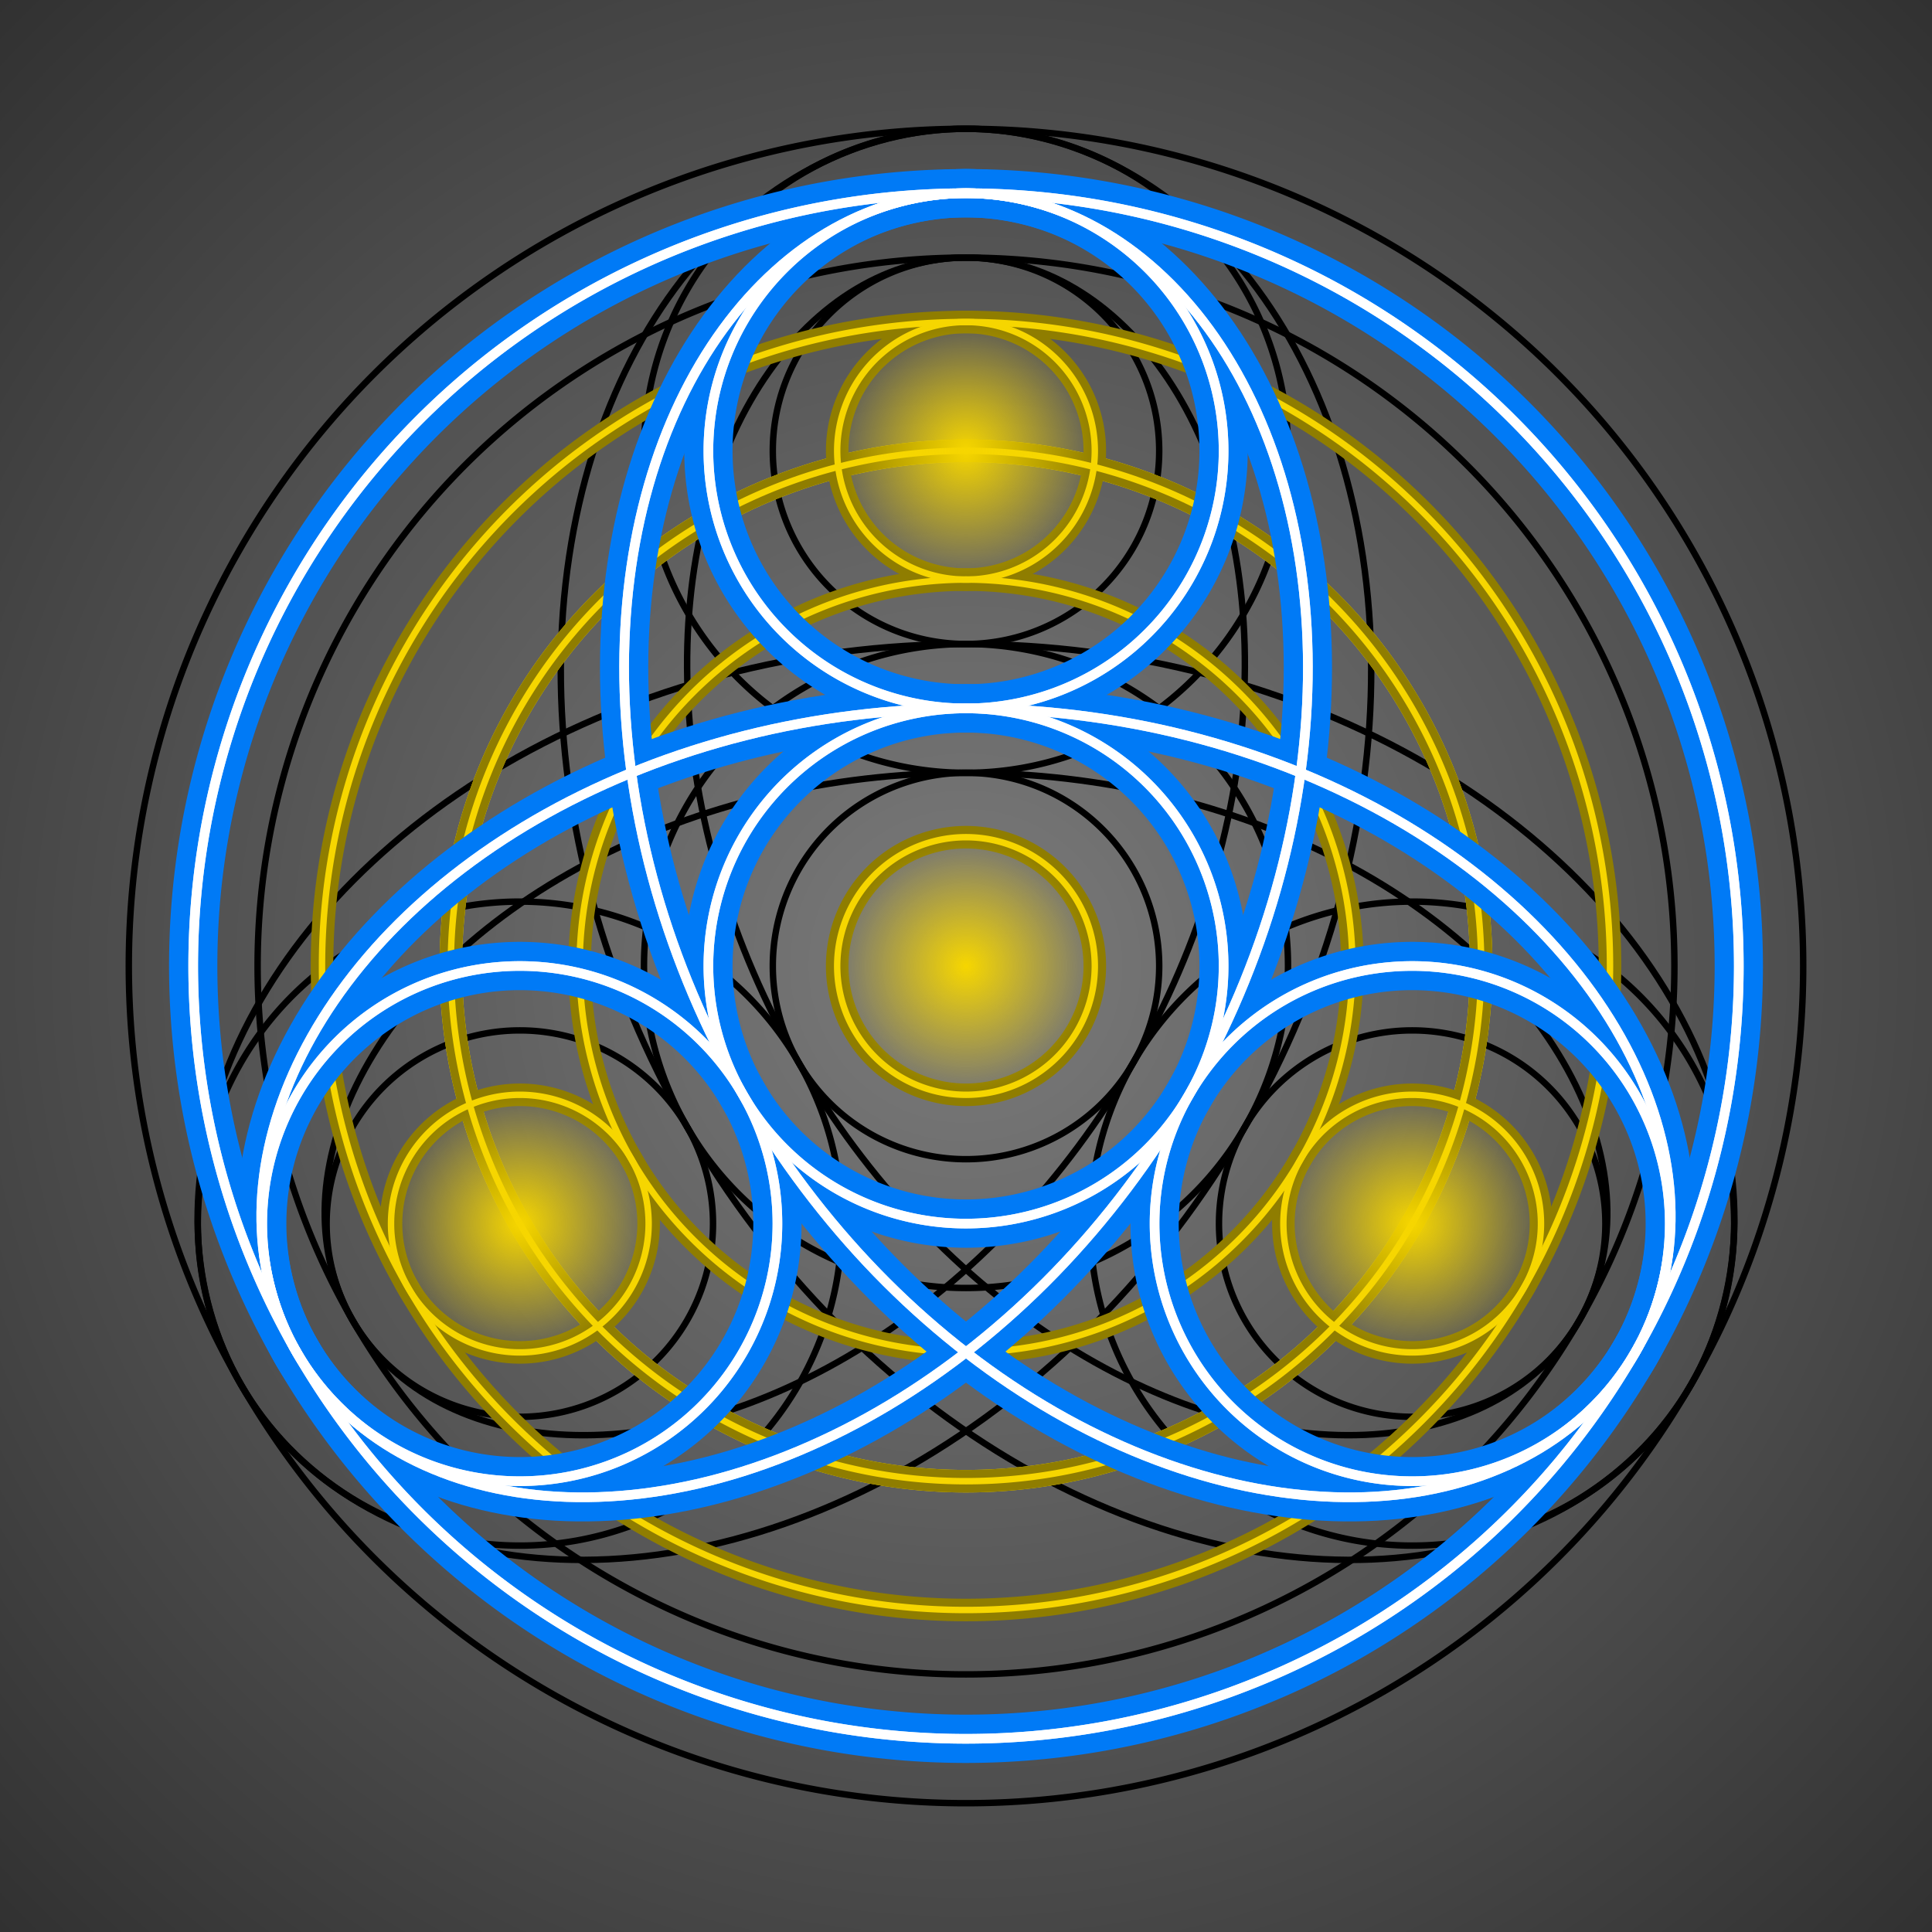 <?xml version="1.0"?>
<svg xmlns="http://www.w3.org/2000/svg" xmlns:xlink="http://www.w3.org/1999/xlink" width="3000" height="3000" viewBox="0 0 3000 3000">
  <defs>
    <radialGradient xlink:href="#a" id="c" cx="3293.736" cy="658.12" fx="3293.736" fy="658.12" r="1500" gradientUnits="userSpaceOnUse" gradientTransform="matrix(1.414 0 0 1.414 -1364.31 -272.602)"/>
    <radialGradient xlink:href="#b" id="j" cx="3293.736" cy="-141.881" fx="3293.736" fy="-141.881" r="205" gradientUnits="userSpaceOnUse"/>
    <radialGradient xlink:href="#b" id="g" cx="3293.736" cy="658.12" fx="3293.736" fy="658.12" r="200" gradientUnits="userSpaceOnUse"/>
    <radialGradient xlink:href="#b" id="i" cx="2600.915" cy="1058.12" fx="2600.915" fy="1058.12" r="205" gradientUnits="userSpaceOnUse"/>
    <radialGradient xlink:href="#b" id="h" cx="3986.556" cy="1058.12" fx="3986.556" fy="1058.12" r="205" gradientUnits="userSpaceOnUse"/>
    <filter id="d" x="-.102" width="1.204" y="-.102" height="1.204" color-interpolation-filters="sRGB">
      <feGaussianBlur stdDeviation="68"/>
    </filter>
    <filter id="k" x="-.038" width="1.076" y="-.038" height="1.076" color-interpolation-filters="sRGB">
      <feGaussianBlur stdDeviation="38.028"/>
    </filter>
    <filter id="l" x="-.012" width="1.024" y="-.012" height="1.024" color-interpolation-filters="sRGB">
      <feGaussianBlur stdDeviation="12"/>
    </filter>
    <filter id="e" x="-.047" width="1.094" y="-.047" height="1.094" color-interpolation-filters="sRGB">
      <feGaussianBlur stdDeviation="39"/>
    </filter>
    <filter id="f" x="-.068" width="1.137" y="-.076" height="1.152" color-interpolation-filters="sRGB">
      <feGaussianBlur stdDeviation="50.785"/>
    </filter>
    <linearGradient id="a">
      <stop offset="0" stop-color="#7b7b7b"/>
      <stop offset="1" stop-color="#313131"/>
    </linearGradient>
    <linearGradient id="b">
      <stop offset="0" stop-color="#f6d600"/>
      <stop offset="1" stop-color="#f6d600" stop-opacity="0"/>
    </linearGradient>
  </defs>
  <path style="marker:none" d="M1793.735-841.88h3000v3000h-3000z" color="#000" overflow="visible" fill="url(#c)" enable-background="accumulate" transform="translate(-1793.735 841.88)"/>
  <g fill="none" stroke="#000" stroke-width="10" stroke-linecap="round" stroke-linejoin="round">
    <path d="M1500 2800c-75.535 0-151.355-6.633-225.742-19.75a1302.469 1302.469 0 01-218.884-58.65A1302.469 1302.469 0 01850 2625.834a1302.469 1302.469 0 01-185.624-129.975 1302.469 1302.469 0 01-160.234-160.234A1302.469 1302.469 0 01374.167 2150a1302.469 1302.469 0 01-95.767-205.374 1302.469 1302.469 0 01-58.65-218.883A1302.469 1302.469 0 01200 1500c0-75.535 6.633-151.355 19.75-225.742a1302.469 1302.469 0 0158.65-218.884c25.834-70.98 58-139.959 95.767-205.374a1302.469 1302.469 0 01129.975-185.624 1302.469 1302.469 0 01160.234-160.234A1302.469 1302.469 0 01850 374.167a1302.469 1302.469 0 01205.374-95.767 1302.469 1302.469 0 01218.884-58.65A1302.469 1302.469 0 011500 200c75.535 0 151.355 6.633 225.743 19.75a1302.469 1302.469 0 01218.883 58.65c70.98 25.834 139.959 58 205.374 95.767a1302.469 1302.469 0 01185.624 129.975 1302.469 1302.469 0 01160.234 160.234A1302.469 1302.469 0 012625.833 850a1302.469 1302.469 0 0195.768 205.374 1302.469 1302.469 0 0158.65 218.884A1302.469 1302.469 0 012800 1500c0 75.535-6.634 151.355-19.75 225.743a1302.469 1302.469 0 01-58.65 218.883A1302.469 1302.469 0 012625.833 2150a1302.469 1302.469 0 01-129.975 185.624 1302.469 1302.469 0 01-160.234 160.234A1302.469 1302.469 0 012150 2625.833a1302.469 1302.469 0 01-205.374 95.768 1302.469 1302.469 0 01-218.883 58.65A1302.469 1302.469 0 011500 2800z" style="marker:none" color="#000" overflow="visible" enable-background="accumulate"/>
    <path d="M1500 2600c-63.914 0-128.07-5.613-191.013-16.711a1102.089 1102.089 0 01-185.209-49.627A1102.089 1102.089 0 01950 2452.628a1102.089 1102.089 0 01-157.066-109.979 1102.089 1102.089 0 01-135.583-135.582A1102.089 1102.089 0 01547.372 2050a1102.089 1102.089 0 01-81.034-173.778 1102.089 1102.089 0 01-49.626-185.209A1102.089 1102.089 0 01400 1500c0-63.914 5.613-128.07 16.712-191.013a1102.089 1102.089 0 0149.626-185.209A1102.089 1102.089 0 01547.372 950a1102.089 1102.089 0 01109.98-157.066A1102.089 1102.089 0 01792.933 657.35 1102.089 1102.089 0 01950 547.372a1102.089 1102.089 0 01173.778-81.034 1102.089 1102.089 0 01185.21-49.626A1102.089 1102.089 0 011500 400c63.914 0 128.07 5.613 191.013 16.712a1102.089 1102.089 0 01185.21 49.626A1102.089 1102.089 0 012050 547.372a1102.089 1102.089 0 01157.067 109.98 1102.089 1102.089 0 01135.582 135.582A1102.089 1102.089 0 012452.63 950a1102.089 1102.089 0 0181.033 173.778 1102.089 1102.089 0 0149.627 185.21A1102.089 1102.089 0 012600 1500c0 63.914-5.613 128.07-16.711 191.013a1102.089 1102.089 0 01-49.627 185.21A1102.089 1102.089 0 012452.628 2050a1102.089 1102.089 0 01-109.979 157.067 1102.089 1102.089 0 01-135.582 135.582A1102.089 1102.089 0 012050 2452.63a1102.089 1102.089 0 01-173.778 81.033 1102.089 1102.089 0 01-185.209 49.627A1102.089 1102.089 0 011500 2600z" style="marker:none" color="#000" overflow="visible" enable-background="accumulate"/>
    <path d="M1500 2000a500.95 500.95 0 01-86.824-7.596 500.95 500.95 0 01-84.186-22.557 500.95 500.95 0 01-78.99-36.834 500.95 500.95 0 01-71.394-49.99 500.95 500.95 0 01-61.628-61.629 500.95 500.95 0 01-49.99-71.394 500.95 500.95 0 01-36.834-78.99 500.95 500.95 0 01-22.558-84.186A500.95 500.95 0 011000 1500a500.95 500.95 0 017.596-86.824 500.95 500.95 0 0122.558-84.186 500.95 500.95 0 0136.833-78.99 500.95 500.95 0 0149.99-71.394 500.95 500.95 0 0161.63-61.628 500.95 500.95 0 0171.393-49.99 500.95 500.95 0 0178.99-36.834 500.95 500.95 0 0184.186-22.558A500.95 500.95 0 011500 1000a500.95 500.95 0 0186.824 7.596 500.95 500.95 0 0184.186 22.558 500.95 500.95 0 0178.99 36.833 500.95 500.95 0 0171.394 49.99 500.95 500.95 0 0161.628 61.63 500.95 500.95 0 0149.99 71.393 500.95 500.95 0 0136.835 78.99 500.95 500.95 0 0122.557 84.186A500.95 500.95 0 012000 1500a500.95 500.95 0 01-7.596 86.824 500.95 500.95 0 01-22.557 84.186 500.95 500.95 0 01-36.834 78.99 500.95 500.95 0 01-49.99 71.394 500.95 500.95 0 01-61.629 61.628 500.95 500.95 0 01-71.394 49.99 500.95 500.95 0 01-78.99 36.835 500.95 500.95 0 01-84.186 22.557A500.95 500.95 0 011500 2000z" style="marker:none" color="#000" overflow="visible" enable-background="accumulate"/>
    <path d="M1500 1800a300.57 300.57 0 01-52.094-4.557 300.57 300.57 0 01-50.512-13.535 300.57 300.57 0 01-47.394-22.1 300.57 300.57 0 01-42.836-29.994 300.57 300.57 0 01-36.977-36.978 300.57 300.57 0 01-29.994-42.836 300.57 300.57 0 01-22.1-47.394 300.57 300.57 0 01-13.535-50.511A300.57 300.57 0 011200 1500a300.57 300.57 0 014.558-52.094 300.57 300.57 0 0113.534-50.512 300.57 300.57 0 0122.1-47.394 300.57 300.57 0 0129.995-42.836 300.57 300.57 0 0136.977-36.977 300.57 300.57 0 0142.836-29.994 300.57 300.57 0 0147.394-22.1 300.57 300.57 0 0150.512-13.535A300.57 300.57 0 011500 1200a300.57 300.57 0 0152.095 4.558 300.57 300.57 0 0150.511 13.534 300.57 300.57 0 0147.394 22.1 300.57 300.57 0 0142.836 29.995 300.57 300.57 0 0136.978 36.977 300.57 300.57 0 0129.994 42.836 300.57 300.57 0 0122.1 47.394 300.57 300.57 0 0113.535 50.512A300.57 300.57 0 011800 1500a300.57 300.57 0 01-4.557 52.095 300.57 300.57 0 01-13.535 50.511 300.57 300.57 0 01-22.1 47.394 300.57 300.57 0 01-29.994 42.836 300.57 300.57 0 01-36.978 36.978 300.57 300.57 0 01-42.836 29.994 300.57 300.57 0 01-47.394 22.1 300.57 300.57 0 01-50.511 13.535A300.57 300.57 0 011500 1800zM2192.82 2200a300.57 300.57 0 01-52.094-4.557 300.57 300.57 0 01-50.512-13.535 300.57 300.57 0 01-47.393-22.1 300.57 300.57 0 01-42.837-29.994 300.57 300.57 0 01-36.977-36.978 300.57 300.57 0 01-29.994-42.836 300.57 300.57 0 01-22.1-47.394 300.57 300.57 0 01-13.535-50.511 300.57 300.57 0 01-4.557-52.095 300.57 300.57 0 014.557-52.094 300.57 300.57 0 0113.535-50.512 300.57 300.57 0 0122.1-47.394 300.57 300.57 0 0129.994-42.836 300.57 300.57 0 0136.977-36.977 300.57 300.57 0 0142.837-29.994 300.57 300.57 0 0147.393-22.1 300.57 300.57 0 0150.512-13.535 300.57 300.57 0 0152.095-4.558 300.57 300.57 0 0152.094 4.558 300.57 300.57 0 0150.512 13.534 300.57 300.57 0 0147.394 22.1 300.57 300.57 0 0142.836 29.995 300.57 300.57 0 0136.977 36.977 300.57 300.57 0 0129.994 42.836 300.57 300.57 0 0122.1 47.394 300.57 300.57 0 0113.535 50.512 300.57 300.57 0 014.558 52.094 300.57 300.57 0 01-4.558 52.095 300.57 300.57 0 01-13.535 50.511 300.57 300.57 0 01-22.1 47.394 300.57 300.57 0 01-29.994 42.836 300.57 300.57 0 01-36.977 36.978 300.57 300.57 0 01-42.836 29.994 300.57 300.57 0 01-47.394 22.1 300.57 300.57 0 01-50.512 13.535 300.57 300.57 0 01-52.094 4.557zM807.18 2200a300.57 300.57 0 01-52.095-4.557 300.57 300.57 0 01-50.511-13.535 300.57 300.57 0 01-47.394-22.1 300.57 300.57 0 01-42.837-29.994 300.57 300.57 0 01-36.977-36.978A300.57 300.57 0 01547.372 2050a300.57 300.57 0 01-22.1-47.394 300.57 300.57 0 01-13.535-50.511A300.57 300.57 0 01507.18 1900a300.57 300.57 0 014.557-52.094 300.57 300.57 0 0113.535-50.512 300.57 300.57 0 0122.1-47.394 300.57 300.57 0 0129.994-42.836 300.57 300.57 0 0136.977-36.977 300.57 300.57 0 0142.837-29.994 300.57 300.57 0 0147.394-22.1 300.57 300.57 0 0150.511-13.535A300.57 300.57 0 01807.18 1600a300.57 300.57 0 0152.094 4.558 300.57 300.57 0 0150.512 13.534 300.57 300.57 0 0147.394 22.1 300.57 300.57 0 0142.836 29.995 300.57 300.57 0 0136.977 36.977 300.57 300.57 0 0129.994 42.836 300.57 300.57 0 0122.1 47.394 300.57 300.57 0 0113.535 50.512 300.57 300.57 0 014.558 52.094 300.57 300.57 0 01-4.558 52.095 300.57 300.57 0 01-13.534 50.511 300.57 300.57 0 01-22.1 47.394 300.57 300.57 0 01-29.995 42.836 300.57 300.57 0 01-36.977 36.978 300.57 300.57 0 01-42.836 29.994 300.57 300.57 0 01-47.394 22.1 300.57 300.57 0 01-50.512 13.535A300.57 300.57 0 01807.18 2200zM1500 1000a300.57 300.57 0 01-52.094-4.558 300.57 300.57 0 01-50.512-13.534 300.57 300.57 0 01-47.394-22.1 300.57 300.57 0 01-42.836-29.995 300.57 300.57 0 01-36.977-36.977A300.57 300.57 0 011240.193 850a300.57 300.57 0 01-22.1-47.394 300.57 300.57 0 01-13.535-50.512A300.57 300.57 0 011200 700a300.57 300.57 0 014.558-52.094 300.57 300.57 0 0113.534-50.512 300.57 300.57 0 0122.1-47.394 300.57 300.57 0 0129.995-42.836 300.57 300.57 0 0136.977-36.977A300.57 300.57 0 011350 440.192a300.57 300.57 0 0147.394-22.1 300.57 300.57 0 0150.512-13.534A300.57 300.57 0 011500 400a300.57 300.57 0 0152.095 4.558 300.57 300.57 0 0150.511 13.534 300.57 300.57 0 0147.394 22.1 300.57 300.57 0 0142.836 29.995 300.57 300.57 0 0136.978 36.977A300.57 300.57 0 011759.808 550a300.57 300.57 0 0122.1 47.394 300.57 300.57 0 0113.535 50.512A300.57 300.57 0 011800 700a300.57 300.57 0 01-4.557 52.094 300.57 300.57 0 01-13.535 50.512 300.57 300.57 0 01-22.1 47.394 300.57 300.57 0 01-29.994 42.836 300.57 300.57 0 01-36.978 36.977A300.57 300.57 0 011650 959.808a300.57 300.57 0 01-47.394 22.1 300.57 300.57 0 01-50.511 13.534A300.57 300.57 0 011500 1000z" style="marker:none" color="#000" overflow="visible" enable-background="accumulate"/>
    <path d="M1500 1000c-127.99 0-255.955 16.424-377.277 48.2-121.322 31.775-235.952 78.884-338.04 138.237-102.087 59.353-191.593 130.919-264.106 209.973-72.513 79.055-128.008 165.554-164.019 253.724-36.01 88.17-52.529 177.962-49.303 263.264 3.226 85.303 26.188 166.065 66.912 236.602 40.724 70.537 99.186 130.803 171.447 176.248 72.261 45.445 158.282 76.036 252.645 88.935C892.622 2428.08 995.28 2423.27 1100 2400s211.45-65.002 313.895-123.736c102.446-58.734 200.558-134.452 288.737-223.632 88.18-89.18 166.385-191.789 230.38-302.632 63.996-110.843 113.755-229.876 146.897-350.832 33.143-120.955 49.66-243.782 49.303-361.87-.358-118.086-17.582-231.383-49.789-333.708-32.207-102.326-79.37-193.635-137.722-268.907-58.352-75.272-127.855-134.472-203.342-174.33C1662.872 220.497 1581.449 200 1500 200c-81.449 0-162.872 20.496-238.359 60.354-75.487 39.857-144.99 99.057-203.342 174.329-58.352 75.272-105.515 166.581-137.722 268.907-32.206 102.325-49.431 215.622-49.789 333.709-.358 118.087 16.16 240.914 49.303 361.87 33.143 120.955 82.901 239.988 146.896 350.831 63.996 110.843 142.202 213.452 230.381 302.632 88.18 89.18 186.292 164.898 288.737 223.632C1688.55 2334.998 1795.28 2376.73 1900 2400c104.72 23.271 207.378 28.081 301.741 15.183 94.364-12.9 180.384-43.49 252.645-88.935 72.26-45.445 130.723-105.711 171.447-176.248 40.725-70.537 63.686-151.3 66.912-236.602 3.226-85.302-13.292-175.093-49.303-263.264-36.01-88.17-91.506-174.67-164.019-253.724s-162.018-150.62-264.106-209.973c-102.088-59.353-216.718-106.462-338.04-138.237-121.321-31.776-249.286-48.2-377.277-48.2z"/>
    <path d="M1500 1200c-104.72 0-209.419 12.322-308.873 36.138-99.454 23.816-193.625 59.113-277.886 103.508-84.261 44.395-158.581 97.863-219.459 156.764-60.877 58.901-108.292 123.201-140.262 188.454-31.97 65.253-48.488 131.42-49.303 193.805-.815 62.384 14.066 120.948 43.155 171.331 29.089 50.383 72.366 92.553 126.8 123.04 54.434 30.486 119.995 49.265 192.491 54.204 72.496 4.94 151.888-3.973 233.337-27.244 81.449-23.271 164.913-60.9 245.491-111.674 80.578-50.775 158.23-114.681 228.583-188.903 70.353-74.222 133.374-158.733 185.734-249.423 52.36-90.69 94.038-187.523 123.14-285.561 29.102-98.038 45.62-197.24 49.303-292.41 3.683-95.17-5.462-186.267-26.033-268.44-20.571-82.171-52.549-155.384-93.075-215.697-40.525-60.313-89.569-107.702-143.188-139.6C1616.335 416.394 1558.178 400 1500 400c-58.177 0-116.335 16.394-169.955 48.292-53.619 31.898-102.662 79.287-143.188 139.6-40.526 60.313-72.504 133.526-93.075 215.698-20.57 82.172-29.715 173.269-26.032 268.439 3.683 95.17 20.2 194.372 49.303 292.41 29.101 98.038 70.78 194.871 123.14 285.561 52.36 90.69 115.38 175.201 185.733 249.423 70.352 74.222 148.005 138.128 228.583 188.903C1735.087 2139.1 1818.551 2176.729 1900 2200c81.449 23.271 160.842 32.184 233.337 27.244 72.496-4.94 138.057-23.718 192.492-54.205 54.434-30.486 97.71-72.656 126.8-123.039 29.088-50.383 43.97-108.947 43.154-171.331-.815-62.385-17.332-128.552-49.302-193.805-31.97-65.253-79.385-129.553-140.263-188.454-60.878-58.9-135.198-112.369-219.458-156.764-84.261-44.395-178.432-79.692-277.886-103.508C1709.419 1212.322 1604.72 1200 1500 1200z"/>
    <path style="marker:none" d="M1500 1200a500.95 500.95 0 01-86.824-7.596 500.95 500.95 0 01-84.186-22.558 500.95 500.95 0 01-78.99-36.833 500.95 500.95 0 01-71.394-49.99 500.95 500.95 0 01-61.628-61.63 500.95 500.95 0 01-49.99-71.393 500.95 500.95 0 01-36.834-78.99 500.95 500.95 0 01-22.558-84.186A500.95 500.95 0 011000 700a500.95 500.95 0 017.596-86.824 500.95 500.95 0 0122.558-84.186 500.95 500.95 0 0136.833-78.99 500.95 500.95 0 0149.99-71.394 500.95 500.95 0 0161.63-61.628 500.95 500.95 0 0171.393-49.99 500.95 500.95 0 0178.99-36.834 500.95 500.95 0 0184.186-22.558A500.95 500.95 0 011500 200a500.95 500.95 0 0186.824 7.596 500.95 500.95 0 0184.186 22.558 500.95 500.95 0 0178.99 36.833 500.95 500.95 0 0171.394 49.99 500.95 500.95 0 0161.628 61.63 500.95 500.95 0 0149.99 71.393 500.95 500.95 0 0136.835 78.99 500.95 500.95 0 0122.557 84.186A500.95 500.95 0 012000 700a500.95 500.95 0 01-7.596 86.824 500.95 500.95 0 01-22.557 84.186 500.95 500.95 0 01-36.834 78.99 500.95 500.95 0 01-49.99 71.394 500.95 500.95 0 01-61.629 61.628 500.95 500.95 0 01-71.394 49.99 500.95 500.95 0 01-78.99 36.834 500.95 500.95 0 01-84.186 22.558A500.95 500.95 0 011500 1200zM2192.82 2400a500.95 500.95 0 01-86.824-7.596 500.95 500.95 0 01-84.186-22.557 500.95 500.95 0 01-78.99-36.834 500.95 500.95 0 01-71.393-49.99 500.95 500.95 0 01-61.629-61.629 500.95 500.95 0 01-49.99-71.394 500.95 500.95 0 01-36.834-78.99 500.95 500.95 0 01-22.557-84.186 500.95 500.95 0 01-7.597-86.824 500.95 500.95 0 017.597-86.824 500.95 500.95 0 0122.557-84.186 500.95 500.95 0 0136.834-78.99 500.95 500.95 0 0149.99-71.394 500.95 500.95 0 0161.629-61.628 500.95 500.95 0 0171.394-49.99 500.95 500.95 0 0178.99-36.834 500.95 500.95 0 0184.185-22.558 500.95 500.95 0 0186.825-7.596 500.95 500.95 0 0186.824 7.596 500.95 500.95 0 0184.186 22.558 500.95 500.95 0 0178.99 36.833 500.95 500.95 0 0171.393 49.99 500.95 500.95 0 0161.629 61.63 500.95 500.95 0 0149.99 71.393 500.95 500.95 0 0136.834 78.99 500.95 500.95 0 0122.557 84.186 500.95 500.95 0 017.597 86.824 500.95 500.95 0 01-7.597 86.824 500.95 500.95 0 01-22.557 84.186 500.95 500.95 0 01-36.834 78.99 500.95 500.95 0 01-49.99 71.394 500.95 500.95 0 01-61.629 61.628 500.95 500.95 0 01-71.393 49.99 500.95 500.95 0 01-78.99 36.835 500.95 500.95 0 01-84.186 22.557 500.95 500.95 0 01-86.824 7.596zM807.18 2400a500.95 500.95 0 01-86.824-7.596 500.95 500.95 0 01-84.186-22.557 500.95 500.95 0 01-78.99-36.834 500.95 500.95 0 01-71.394-49.99 500.95 500.95 0 01-61.628-61.629A500.95 500.95 0 01374.167 2150a500.95 500.95 0 01-36.834-78.99 500.95 500.95 0 01-22.557-84.186A500.95 500.95 0 01307.18 1900a500.95 500.95 0 017.596-86.824 500.95 500.95 0 0122.557-84.186 500.95 500.95 0 0136.834-78.99 500.95 500.95 0 0149.99-71.394 500.95 500.95 0 0161.629-61.628 500.95 500.95 0 0171.394-49.99 500.95 500.95 0 0178.99-36.834 500.95 500.95 0 0184.186-22.558A500.95 500.95 0 01807.18 1400a500.95 500.95 0 0186.824 7.596 500.95 500.95 0 0184.186 22.558 500.95 500.95 0 0178.99 36.833 500.95 500.95 0 0171.394 49.99 500.95 500.95 0 0161.628 61.63 500.95 500.95 0 0149.99 71.393 500.95 500.95 0 0136.834 78.99 500.95 500.95 0 0122.558 84.186 500.95 500.95 0 017.596 86.824 500.95 500.95 0 01-7.596 86.824 500.95 500.95 0 01-22.558 84.186 500.95 500.95 0 01-36.833 78.99 500.95 500.95 0 01-49.991 71.394 500.95 500.95 0 01-61.628 61.628 500.95 500.95 0 01-71.394 49.99 500.95 500.95 0 01-78.99 36.835 500.95 500.95 0 01-84.186 22.557A500.95 500.95 0 01807.18 2400z" color="#000" overflow="visible" enable-background="accumulate"/>
  </g>
  <g color="#000">
    <path style="marker:none" d="M3293.736 1458.12a801.52 801.52 0 01-138.919-12.154 801.52 801.52 0 01-134.698-36.092 801.52 801.52 0 01-126.383-58.934 801.52 801.52 0 01-114.23-79.985 801.52 801.52 0 01-98.606-98.605 801.52 801.52 0 01-79.985-114.23 801.52 801.52 0 01-58.934-126.384 801.52 801.52 0 01-36.092-134.698 801.52 801.52 0 01-12.153-138.918 801.52 801.52 0 0112.153-138.919 801.52 801.52 0 0136.092-134.698 801.52 801.52 0 0158.934-126.384 801.52 801.52 0 0179.985-114.23 801.52 801.52 0 0198.605-98.605 801.52 801.52 0 01114.23-79.985 801.52 801.52 0 01126.384-58.934 801.52 801.52 0 01134.698-36.092 801.52 801.52 0 01138.919-12.154 801.52 801.52 0 01138.918 12.154 801.52 801.52 0 01134.698 36.092A801.52 801.52 0 013693.736-34.7a801.52 801.52 0 01114.23 79.985 801.52 801.52 0 0198.605 98.605 801.52 801.52 0 0179.985 114.23 801.52 801.52 0 0158.934 126.384 801.52 801.52 0 0136.092 134.698 801.52 801.52 0 0112.154 138.919 801.52 801.52 0 01-12.154 138.918 801.52 801.52 0 01-36.092 134.698 801.52 801.52 0 01-58.934 126.384 801.52 801.52 0 01-79.985 114.23 801.52 801.52 0 01-98.605 98.605 801.52 801.52 0 01-114.23 79.985 801.52 801.52 0 01-126.384 58.934 801.52 801.52 0 01-134.698 36.092 801.52 801.52 0 01-138.918 12.154z" overflow="visible" fill="none" stroke="#f6d600" stroke-width="35" stroke-linecap="round" stroke-linejoin="round" enable-background="accumulate" filter="url(#d)" transform="translate(-1793.735 841.88)"/>
    <g fill="none" stroke="#8f7d00" stroke-width="35" stroke-linecap="round" stroke-linejoin="round" filter="url(#e)" transform="translate(-1793.735 841.88)">
      <path style="marker:none" d="M3293.736 1658.12a1001.9 1001.9 0 01-173.649-15.193 1001.9 1001.9 0 01-168.372-45.115 1001.9 1001.9 0 01-157.98-73.667 1001.9 1001.9 0 01-142.787-99.981 1001.9 1001.9 0 01-123.257-123.257 1001.9 1001.9 0 01-99.98-142.787 1001.9 1001.9 0 01-73.668-157.98 1001.9 1001.9 0 01-45.115-168.372 1001.9 1001.9 0 01-15.192-173.648 1001.9 1001.9 0 0115.192-173.649 1001.9 1001.9 0 0145.115-168.372 1001.9 1001.9 0 0173.667-157.98 1001.9 1001.9 0 0199.981-142.787 1001.9 1001.9 0 01123.257-123.257 1001.9 1001.9 0 01142.788-99.981 1001.9 1001.9 0 01157.98-73.667 1001.9 1001.9 0 01168.371-45.115 1001.9 1001.9 0 01173.649-15.193 1001.9 1001.9 0 01173.648 15.193 1001.9 1001.9 0 01168.372 45.115 1001.9 1001.9 0 01157.98 73.667 1001.9 1001.9 0 01142.787 99.981A1001.9 1001.9 0 014059.78 15.332a1001.9 1001.9 0 0199.981 142.787 1001.9 1001.9 0 0173.667 157.98 1001.9 1001.9 0 0145.115 168.372 1001.9 1001.9 0 0115.193 173.649 1001.9 1001.9 0 01-15.193 173.648 1001.9 1001.9 0 01-45.115 168.372 1001.9 1001.9 0 01-73.667 157.98 1001.9 1001.9 0 01-99.98 142.787 1001.9 1001.9 0 01-123.258 123.257 1001.9 1001.9 0 01-142.787 99.981 1001.9 1001.9 0 01-157.98 73.667 1001.9 1001.9 0 01-168.372 45.115 1001.9 1001.9 0 01-173.648 15.193z" overflow="visible" enable-background="accumulate"/>
      <path d="M3293.736 1458.12a801.52 801.52 0 01-138.919-12.154 801.52 801.52 0 01-134.698-36.092 801.52 801.52 0 01-126.383-58.934 801.52 801.52 0 01-114.23-79.985 801.52 801.52 0 01-98.606-98.605 801.52 801.52 0 01-79.985-114.23 801.52 801.52 0 01-58.934-126.384 801.52 801.52 0 01-36.092-134.698 801.52 801.52 0 01-12.153-138.918 801.52 801.52 0 0112.153-138.919 801.52 801.52 0 0136.092-134.698 801.52 801.52 0 0158.934-126.384 801.52 801.52 0 0179.985-114.23 801.52 801.52 0 0198.605-98.605 801.52 801.52 0 01114.23-79.985 801.52 801.52 0 01126.384-58.934 801.52 801.52 0 01134.698-36.092 801.52 801.52 0 01138.919-12.154 801.52 801.52 0 01138.918 12.154 801.52 801.52 0 01134.698 36.092A801.52 801.52 0 013693.736-34.7a801.52 801.52 0 01114.23 79.985 801.52 801.52 0 0198.605 98.605 801.52 801.52 0 0179.985 114.23 801.52 801.52 0 0158.934 126.384 801.52 801.52 0 0136.092 134.698 801.52 801.52 0 0112.154 138.919 801.52 801.52 0 01-12.154 138.918 801.52 801.52 0 01-36.092 134.698 801.52 801.52 0 01-58.934 126.384 801.52 801.52 0 01-79.985 114.23 801.52 801.52 0 01-98.605 98.605 801.52 801.52 0 01-114.23 79.985 801.52 801.52 0 01-126.384 58.934 801.52 801.52 0 01-134.698 36.092 801.52 801.52 0 01-138.918 12.154z" style="marker:none" overflow="visible" enable-background="accumulate"/>
      <path style="marker:none" d="M3293.736 1258.12a601.14 601.14 0 01-104.19-9.116 601.14 601.14 0 01-101.023-27.069 601.14 601.14 0 01-94.787-44.2 601.14 601.14 0 01-85.673-59.989 601.14 601.14 0 01-73.954-73.954 601.14 601.14 0 01-59.989-85.672 601.14 601.14 0 01-44.2-94.788 601.14 601.14 0 01-27.07-101.024 601.14 601.14 0 01-9.114-104.188 601.14 601.14 0 019.115-104.19 601.14 601.14 0 0127.069-101.023 601.14 601.14 0 0144.2-94.788 601.14 601.14 0 0159.989-85.672 601.14 601.14 0 0173.954-73.954 601.14 601.14 0 0185.673-59.989 601.14 601.14 0 0194.787-44.2 601.14 601.14 0 01101.024-27.07 601.14 601.14 0 01104.189-9.115 601.14 601.14 0 01104.189 9.116 601.14 601.14 0 01101.023 27.069 601.14 601.14 0 0194.788 44.2 601.14 601.14 0 0185.672 59.989 601.14 601.14 0 0173.954 73.954 601.14 601.14 0 0159.989 85.672 601.14 601.14 0 0144.2 94.788 601.14 601.14 0 0127.07 101.024 601.14 601.14 0 019.115 104.189 601.14 601.14 0 01-9.116 104.188 601.14 601.14 0 01-27.069 101.024 601.14 601.14 0 01-44.2 94.788 601.14 601.14 0 01-59.989 85.672 601.14 601.14 0 01-73.954 73.954 601.14 601.14 0 01-85.672 59.989 601.14 601.14 0 01-94.788 44.2 601.14 601.14 0 01-101.023 27.07 601.14 601.14 0 01-104.19 9.115z" overflow="visible" enable-background="accumulate"/>
      <path style="marker:none" d="M3293.736 858.12a200.38 200.38 0 01-34.73-3.039 200.38 200.38 0 01-33.674-9.023 200.38 200.38 0 01-31.596-14.733 200.38 200.38 0 01-28.558-19.997 200.38 200.38 0 01-24.651-24.651 200.38 200.38 0 01-19.996-28.557 200.38 200.38 0 01-14.734-31.596 200.38 200.38 0 01-9.023-33.675 200.38 200.38 0 01-3.038-34.73c0-11.62 1.02-23.285 3.038-34.73a200.38 200.38 0 019.023-33.674 200.38 200.38 0 0114.734-31.596 200.38 200.38 0 0119.996-28.557 200.38 200.38 0 0124.651-24.651 200.38 200.38 0 0128.558-19.997 200.38 200.38 0 0131.596-14.733 200.38 200.38 0 0133.674-9.023 200.38 200.38 0 0134.73-3.039c11.62 0 23.285 1.021 34.73 3.039a200.38 200.38 0 0133.674 9.023 200.38 200.38 0 0131.596 14.733 200.38 200.38 0 0128.557 19.997 200.38 200.38 0 0124.651 24.651 200.38 200.38 0 0119.997 28.557 200.38 200.38 0 0114.733 31.596 200.38 200.38 0 019.023 33.675 200.38 200.38 0 013.039 34.73c0 11.62-1.02 23.285-3.039 34.73a200.38 200.38 0 01-9.023 33.674 200.38 200.38 0 01-14.733 31.596 200.38 200.38 0 01-19.997 28.557 200.38 200.38 0 01-24.65 24.651 200.38 200.38 0 01-28.558 19.997 200.38 200.38 0 01-31.596 14.733 200.38 200.38 0 01-33.675 9.023 200.38 200.38 0 01-34.73 3.039zM3986.556 1258.12a200.38 200.38 0 01-34.73-3.039 200.38 200.38 0 01-33.674-9.023 200.38 200.38 0 01-31.596-14.733 200.38 200.38 0 01-28.558-19.997 200.38 200.38 0 01-24.65-24.65 200.38 200.38 0 01-19.997-28.558 200.38 200.38 0 01-14.734-31.596 200.38 200.38 0 01-9.023-33.675 200.38 200.38 0 01-3.038-34.73c0-11.62 1.02-23.285 3.038-34.73a200.38 200.38 0 019.023-33.673 200.38 200.38 0 0114.734-31.596 200.38 200.38 0 0119.996-28.558 200.38 200.38 0 0124.651-24.651 200.38 200.38 0 0128.558-19.997 200.38 200.38 0 0131.596-14.733 200.38 200.38 0 0133.674-9.023 200.38 200.38 0 0134.73-3.038c11.62 0 23.285 1.02 34.73 3.038a200.38 200.38 0 0133.674 9.023 200.38 200.38 0 0131.596 14.733 200.38 200.38 0 0128.558 19.997 200.38 200.38 0 0124.65 24.651 200.38 200.38 0 0119.997 28.558 200.38 200.38 0 0114.734 31.596 200.38 200.38 0 019.023 33.674 200.38 200.38 0 013.038 34.73c0 11.62-1.02 23.285-3.038 34.73a200.38 200.38 0 01-9.023 33.674 200.38 200.38 0 01-14.734 31.596 200.38 200.38 0 01-19.996 28.557 200.38 200.38 0 01-24.651 24.651 200.38 200.38 0 01-28.558 19.997 200.38 200.38 0 01-31.596 14.733 200.38 200.38 0 01-33.674 9.023 200.38 200.38 0 01-34.73 3.039zM2600.915 1258.12a200.38 200.38 0 01-34.73-3.039 200.38 200.38 0 01-33.674-9.023 200.38 200.38 0 01-31.596-14.733 200.38 200.38 0 01-28.557-19.997 200.38 200.38 0 01-24.652-24.65 200.38 200.38 0 01-19.996-28.558 200.38 200.38 0 01-14.733-31.596 200.38 200.38 0 01-9.023-33.675 200.38 200.38 0 01-3.039-34.73c0-11.62 1.02-23.285 3.039-34.73a200.38 200.38 0 019.023-33.673 200.38 200.38 0 0114.733-31.596 200.38 200.38 0 0119.996-28.558 200.38 200.38 0 0124.652-24.651 200.38 200.38 0 0128.557-19.997 200.38 200.38 0 0131.596-14.733 200.38 200.38 0 0133.675-9.023 200.38 200.38 0 0134.73-3.038c11.62 0 23.285 1.02 34.729 3.038a200.38 200.38 0 0133.674 9.023 200.38 200.38 0 0131.596 14.733 200.38 200.38 0 0128.558 19.997 200.38 200.38 0 0124.651 24.651 200.38 200.38 0 0119.996 28.558 200.38 200.38 0 0114.734 31.596 200.38 200.38 0 019.023 33.674 200.38 200.38 0 013.038 34.73c0 11.62-1.02 23.285-3.038 34.73a200.38 200.38 0 01-9.023 33.674 200.38 200.38 0 01-14.734 31.596 200.38 200.38 0 01-19.996 28.557 200.38 200.38 0 01-24.651 24.651 200.38 200.38 0 01-28.558 19.997 200.38 200.38 0 01-31.596 14.733 200.38 200.38 0 01-33.674 9.023 200.38 200.38 0 01-34.73 3.039zM3293.736 58.12a200.38 200.38 0 01-34.73-3.04 200.38 200.38 0 01-33.674-9.022 200.38 200.38 0 01-31.596-14.734 200.38 200.38 0 01-28.558-19.996 200.38 200.38 0 01-24.651-24.651 200.38 200.38 0 01-19.996-28.558 200.38 200.38 0 01-14.734-31.596 200.38 200.38 0 01-9.023-33.674 200.38 200.38 0 01-3.038-34.73c0-11.62 1.02-23.285 3.038-34.73a200.38 200.38 0 019.023-33.674 200.38 200.38 0 0114.734-31.596 200.38 200.38 0 0119.996-28.557 200.38 200.38 0 0124.651-24.652 200.38 200.38 0 0128.558-19.996 200.38 200.38 0 0131.596-14.733 200.38 200.38 0 0133.674-9.023 200.38 200.38 0 0134.73-3.039c11.62 0 23.285 1.02 34.73 3.039a200.38 200.38 0 0133.674 9.023 200.38 200.38 0 0131.596 14.733 200.38 200.38 0 0128.557 19.996 200.38 200.38 0 0124.651 24.652 200.38 200.38 0 0119.997 28.557 200.38 200.38 0 0114.733 31.596 200.38 200.38 0 019.023 33.675 200.38 200.38 0 013.039 34.73c0 11.62-1.02 23.285-3.039 34.729a200.38 200.38 0 01-9.023 33.674 200.38 200.38 0 01-14.733 31.596 200.38 200.38 0 01-19.997 28.558 200.38 200.38 0 01-24.65 24.651 200.38 200.38 0 01-28.558 19.996 200.38 200.38 0 01-31.596 14.734 200.38 200.38 0 01-33.675 9.023 200.38 200.38 0 01-34.73 3.038z" overflow="visible" enable-background="accumulate"/>
    </g>
    <g fill="none" stroke="#f6d600" stroke-width="10" stroke-linecap="round" stroke-linejoin="round">
      <path d="M1500 2500a1001.9 1001.9 0 01-173.648-15.192 1001.9 1001.9 0 01-168.372-45.115 1001.9 1001.9 0 01-157.98-73.667 1001.9 1001.9 0 01-142.788-99.981 1001.9 1001.9 0 01-123.256-123.257A1001.9 1001.9 0 01633.975 2000a1001.9 1001.9 0 01-73.668-157.98 1001.9 1001.9 0 01-45.115-168.372A1001.9 1001.9 0 01500 1500a1001.9 1001.9 0 0115.192-173.648 1001.9 1001.9 0 0145.115-168.372A1001.9 1001.9 0 01633.975 1000a1001.9 1001.9 0 0199.98-142.788 1001.9 1001.9 0 01123.257-123.256A1001.9 1001.9 0 011000 633.975a1001.9 1001.9 0 01157.98-73.668 1001.9 1001.9 0 01168.372-45.115A1001.9 1001.9 0 011500 500a1001.9 1001.9 0 01173.648 15.192 1001.9 1001.9 0 01168.372 45.115A1001.9 1001.9 0 012000 633.975a1001.9 1001.9 0 01142.788 99.98 1001.9 1001.9 0 01123.257 123.257 1001.9 1001.9 0 0199.98 142.788 1001.9 1001.9 0 0173.668 157.98 1001.9 1001.9 0 0145.115 168.372A1001.9 1001.9 0 012500 1500a1001.9 1001.9 0 01-15.192 173.648 1001.9 1001.9 0 01-45.115 168.372 1001.9 1001.9 0 01-73.667 157.98 1001.9 1001.9 0 01-99.981 142.788 1001.9 1001.9 0 01-123.257 123.257 1001.9 1001.9 0 01-142.788 99.98 1001.9 1001.9 0 01-157.98 73.668 1001.9 1001.9 0 01-168.372 45.115A1001.9 1001.9 0 011500 2500z" style="marker:none" overflow="visible" enable-background="accumulate"/>
      <path style="marker:none" d="M1500 2300a801.52 801.52 0 01-138.918-12.154 801.52 801.52 0 01-134.698-36.092A801.52 801.52 0 011100 2192.821a801.52 801.52 0 01-114.23-79.985 801.52 801.52 0 01-98.605-98.606A801.52 801.52 0 01807.18 1900a801.52 801.52 0 01-58.934-126.384 801.52 801.52 0 01-36.092-134.697A801.52 801.52 0 01700 1500a801.52 801.52 0 0112.154-138.918 801.52 801.52 0 0136.092-134.698A801.52 801.52 0 01807.18 1100a801.52 801.52 0 0179.985-114.23 801.52 801.52 0 0198.605-98.605A801.52 801.52 0 011100 807.18a801.52 801.52 0 01126.384-58.934 801.52 801.52 0 01134.698-36.092A801.52 801.52 0 011500 700a801.52 801.52 0 01138.919 12.154 801.52 801.52 0 01134.697 36.092A801.52 801.52 0 011900 807.18a801.52 801.52 0 01114.23 79.985 801.52 801.52 0 0198.606 98.605A801.52 801.52 0 012192.82 1100a801.52 801.52 0 0158.933 126.384 801.52 801.52 0 0136.092 134.698A801.52 801.52 0 012300 1500a801.52 801.52 0 01-12.154 138.919 801.52 801.52 0 01-36.092 134.697A801.52 801.52 0 012192.821 1900a801.52 801.52 0 01-79.985 114.23 801.52 801.52 0 01-98.606 98.606A801.52 801.52 0 011900 2192.82a801.52 801.52 0 01-126.384 58.933 801.52 801.52 0 01-134.697 36.092A801.52 801.52 0 011500 2300z" overflow="visible" enable-background="accumulate"/>
      <path d="M1500 2100a601.14 601.14 0 01-104.189-9.115 601.14 601.14 0 01-101.023-27.07 601.14 601.14 0 01-94.788-44.2 601.14 601.14 0 01-85.672-59.988 601.14 601.14 0 01-73.955-73.954A601.14 601.14 0 01980.385 1800a601.14 601.14 0 01-44.2-94.788 601.14 601.14 0 01-27.07-101.023A601.14 601.14 0 01900 1500a601.14 601.14 0 019.115-104.189 601.14 601.14 0 0127.07-101.023 601.14 601.14 0 0144.2-94.788 601.14 601.14 0 0159.988-85.672 601.14 601.14 0 0173.955-73.955A601.14 601.14 0 011200 980.385a601.14 601.14 0 0194.788-44.2 601.14 601.14 0 01101.023-27.07 601.14 601.14 0 01104.19-9.115 601.14 601.14 0 01104.188 9.115 601.14 601.14 0 01101.023 27.07 601.14 601.14 0 0194.788 44.2 601.14 601.14 0 0185.673 59.988 601.14 601.14 0 0173.954 73.955 601.14 601.14 0 0159.988 85.672 601.14 601.14 0 0144.2 94.788 601.14 601.14 0 0127.07 101.023 601.14 601.14 0 019.115 104.19 601.14 601.14 0 01-9.115 104.188 601.14 601.14 0 01-27.07 101.023 601.14 601.14 0 01-44.2 94.788 601.14 601.14 0 01-59.988 85.673 601.14 601.14 0 01-73.954 73.954 601.14 601.14 0 01-85.673 59.988 601.14 601.14 0 01-94.788 44.2 601.14 601.14 0 01-101.023 27.07A601.14 601.14 0 011500 2100z" style="marker:none" overflow="visible" enable-background="accumulate"/>
      <path d="M1500 1700a200.38 200.38 0 01-34.73-3.038 200.38 200.38 0 01-33.674-9.023 200.38 200.38 0 01-31.596-14.734 200.38 200.38 0 01-28.557-19.996 200.38 200.38 0 01-24.652-24.651 200.38 200.38 0 01-19.996-28.558 200.38 200.38 0 01-14.733-31.596 200.38 200.38 0 01-9.023-33.674A200.38 200.38 0 011300 1500c0-11.62 1.02-23.285 3.039-34.73a200.38 200.38 0 019.023-33.674 200.38 200.38 0 0114.733-31.596 200.38 200.38 0 0119.996-28.557 200.38 200.38 0 0124.652-24.652 200.38 200.38 0 0128.557-19.996 200.38 200.38 0 0131.596-14.733 200.38 200.38 0 0133.675-9.023A200.38 200.38 0 011500 1300c11.62 0 23.285 1.02 34.729 3.039a200.38 200.38 0 0133.674 9.023 200.38 200.38 0 0131.596 14.733 200.38 200.38 0 0128.558 19.996 200.38 200.38 0 0124.651 24.652 200.38 200.38 0 0119.996 28.557 200.38 200.38 0 0114.734 31.596 200.38 200.38 0 019.023 33.675A200.38 200.38 0 011700 1500c0 11.62-1.02 23.285-3.038 34.729a200.38 200.38 0 01-9.023 33.674 200.38 200.38 0 01-14.734 31.596 200.38 200.38 0 01-19.996 28.558 200.38 200.38 0 01-24.651 24.651 200.38 200.38 0 01-28.558 19.996 200.38 200.38 0 01-31.596 14.734 200.38 200.38 0 01-33.674 9.023A200.38 200.38 0 011500 1700zM2192.82 2100a200.38 200.38 0 01-34.73-3.038 200.38 200.38 0 01-33.674-9.023 200.38 200.38 0 01-31.595-14.734 200.38 200.38 0 01-28.558-19.996 200.38 200.38 0 01-24.651-24.651 200.38 200.38 0 01-19.997-28.558 200.38 200.38 0 01-14.733-31.596 200.38 200.38 0 01-9.023-33.674 200.38 200.38 0 01-3.038-34.73c0-11.62 1.02-23.285 3.038-34.73a200.38 200.38 0 019.023-33.674 200.38 200.38 0 0114.733-31.596 200.38 200.38 0 0119.997-28.557 200.38 200.38 0 0124.651-24.652 200.38 200.38 0 0128.558-19.996 200.38 200.38 0 0131.595-14.733 200.38 200.38 0 0133.675-9.023 200.38 200.38 0 0134.73-3.039c11.62 0 23.285 1.02 34.73 3.039a200.38 200.38 0 0133.674 9.023 200.38 200.38 0 0131.596 14.733 200.38 200.38 0 0128.557 19.996 200.38 200.38 0 0124.651 24.652 200.38 200.38 0 0119.997 28.557 200.38 200.38 0 0114.733 31.596 200.38 200.38 0 019.023 33.675 200.38 200.38 0 013.039 34.73c0 11.62-1.021 23.285-3.039 34.729a200.38 200.38 0 01-9.023 33.674 200.38 200.38 0 01-14.733 31.596 200.38 200.38 0 01-19.997 28.558 200.38 200.38 0 01-24.65 24.651 200.38 200.38 0 01-28.558 19.996 200.38 200.38 0 01-31.596 14.734 200.38 200.38 0 01-33.675 9.023 200.38 200.38 0 01-34.73 3.038zM807.18 2100a200.38 200.38 0 01-34.73-3.038 200.38 200.38 0 01-33.674-9.023 200.38 200.38 0 01-31.596-14.734 200.38 200.38 0 01-28.558-19.996 200.38 200.38 0 01-24.651-24.651A200.38 200.38 0 01633.975 2000a200.38 200.38 0 01-14.734-31.596 200.38 200.38 0 01-9.023-33.674 200.38 200.38 0 01-3.038-34.73c0-11.62 1.02-23.285 3.038-34.73a200.38 200.38 0 019.023-33.674A200.38 200.38 0 01633.975 1800a200.38 200.38 0 0119.996-28.557 200.38 200.38 0 0124.651-24.652 200.38 200.38 0 0128.558-19.996 200.38 200.38 0 0131.596-14.733 200.38 200.38 0 0133.674-9.023 200.38 200.38 0 0134.73-3.039c11.62 0 23.285 1.02 34.73 3.039a200.38 200.38 0 0133.674 9.023 200.38 200.38 0 0131.596 14.733 200.38 200.38 0 0128.557 19.996 200.38 200.38 0 0124.652 24.652A200.38 200.38 0 01980.385 1800a200.38 200.38 0 0114.733 31.596 200.38 200.38 0 019.023 33.675 200.38 200.38 0 013.039 34.73c0 11.62-1.02 23.285-3.039 34.729a200.38 200.38 0 01-9.023 33.674A200.38 200.38 0 01980.385 2000a200.38 200.38 0 01-19.996 28.558 200.38 200.38 0 01-24.652 24.651 200.38 200.38 0 01-28.557 19.996 200.38 200.38 0 01-31.596 14.734 200.38 200.38 0 01-33.675 9.023 200.38 200.38 0 01-34.73 3.038zM1500 900a200.38 200.38 0 01-34.73-3.038 200.38 200.38 0 01-33.674-9.023A200.38 200.38 0 011400 873.205a200.38 200.38 0 01-28.557-19.996 200.38 200.38 0 01-24.652-24.651A200.38 200.38 0 011326.795 800a200.38 200.38 0 01-14.733-31.596 200.38 200.38 0 01-9.023-33.674A200.38 200.38 0 011300 700c0-11.62 1.02-23.285 3.039-34.73a200.38 200.38 0 019.023-33.674A200.38 200.38 0 011326.795 600a200.38 200.38 0 0119.996-28.558 200.38 200.38 0 0124.652-24.65A200.38 200.38 0 011400 526.794a200.38 200.38 0 0131.596-14.734 200.38 200.38 0 0133.675-9.023A200.38 200.38 0 011500 500c11.62 0 23.285 1.02 34.729 3.038a200.38 200.38 0 0133.674 9.023A200.38 200.38 0 011600 526.795a200.38 200.38 0 0128.558 19.996 200.38 200.38 0 0124.651 24.651A200.38 200.38 0 011673.205 600a200.38 200.38 0 0114.734 31.596 200.38 200.38 0 019.023 33.674A200.38 200.38 0 011700 700c0 11.62-1.02 23.285-3.038 34.73a200.38 200.38 0 01-9.023 33.674A200.38 200.38 0 011673.205 800a200.38 200.38 0 01-19.996 28.558 200.38 200.38 0 01-24.651 24.65A200.38 200.38 0 011600 873.206a200.38 200.38 0 01-31.596 14.734 200.38 200.38 0 01-33.674 9.023A200.38 200.38 0 011500 900z" style="marker:none" overflow="visible" enable-background="accumulate"/>
    </g>
    <g filter="url(#f)" transform="translate(-1793.735 841.88)">
      <path style="marker:none" d="M3293.736 858.12a200.38 200.38 0 01-34.73-3.039 200.38 200.38 0 01-33.674-9.023 200.38 200.38 0 01-31.596-14.733 200.38 200.38 0 01-28.558-19.997 200.38 200.38 0 01-24.651-24.651 200.38 200.38 0 01-19.996-28.557 200.38 200.38 0 01-14.734-31.596 200.38 200.38 0 01-9.023-33.675 200.38 200.38 0 01-3.038-34.73c0-11.62 1.02-23.285 3.038-34.73a200.38 200.38 0 019.023-33.674 200.38 200.38 0 0114.734-31.596 200.38 200.38 0 0119.996-28.557 200.38 200.38 0 0124.651-24.651 200.38 200.38 0 0128.558-19.997 200.38 200.38 0 0131.596-14.733 200.38 200.38 0 0133.674-9.023 200.38 200.38 0 0134.73-3.039c11.62 0 23.285 1.021 34.73 3.039a200.38 200.38 0 0133.674 9.023 200.38 200.38 0 0131.596 14.733 200.38 200.38 0 0128.557 19.997 200.38 200.38 0 0124.651 24.651 200.38 200.38 0 0119.997 28.557 200.38 200.38 0 0114.733 31.596 200.38 200.38 0 019.023 33.675 200.38 200.38 0 013.039 34.73c0 11.62-1.02 23.285-3.039 34.73a200.38 200.38 0 01-9.023 33.674 200.38 200.38 0 01-14.733 31.596 200.38 200.38 0 01-19.997 28.557 200.38 200.38 0 01-24.65 24.651 200.38 200.38 0 01-28.558 19.997 200.38 200.38 0 01-31.596 14.733 200.38 200.38 0 01-33.675 9.023 200.38 200.38 0 01-34.73 3.039z" overflow="visible" fill="url(#g)" enable-background="accumulate"/>
      <path d="M3986.556 1258.12a200.38 200.38 0 01-34.73-3.039 200.38 200.38 0 01-33.674-9.023 200.38 200.38 0 01-31.596-14.733 200.38 200.38 0 01-28.558-19.997 200.38 200.38 0 01-24.65-24.65 200.38 200.38 0 01-19.997-28.558 200.38 200.38 0 01-14.734-31.596 200.38 200.38 0 01-9.023-33.675 200.38 200.38 0 01-3.038-34.73c0-11.62 1.02-23.285 3.038-34.73a200.38 200.38 0 019.023-33.673 200.38 200.38 0 0114.734-31.596 200.38 200.38 0 0119.996-28.558 200.38 200.38 0 0124.651-24.651 200.38 200.38 0 0128.558-19.997 200.38 200.38 0 0131.596-14.733 200.38 200.38 0 0133.674-9.023 200.38 200.38 0 0134.73-3.038c11.62 0 23.285 1.02 34.73 3.038a200.38 200.38 0 0133.674 9.023 200.38 200.38 0 0131.596 14.733 200.38 200.38 0 0128.558 19.997 200.38 200.38 0 0124.65 24.651 200.38 200.38 0 0119.997 28.558 200.38 200.38 0 0114.734 31.596 200.38 200.38 0 019.023 33.674 200.38 200.38 0 013.038 34.73c0 11.62-1.02 23.285-3.038 34.73a200.38 200.38 0 01-9.023 33.674 200.38 200.38 0 01-14.734 31.596 200.38 200.38 0 01-19.996 28.557 200.38 200.38 0 01-24.651 24.651 200.38 200.38 0 01-28.558 19.997 200.38 200.38 0 01-31.596 14.733 200.38 200.38 0 01-33.674 9.023 200.38 200.38 0 01-34.73 3.039z" style="marker:none" overflow="visible" fill="url(#h)" enable-background="accumulate"/>
      <path style="marker:none" d="M2600.915 1258.12a200.38 200.38 0 01-34.73-3.039 200.38 200.38 0 01-33.674-9.023 200.38 200.38 0 01-31.596-14.733 200.38 200.38 0 01-28.557-19.997 200.38 200.38 0 01-24.652-24.65 200.38 200.38 0 01-19.996-28.558 200.38 200.38 0 01-14.733-31.596 200.38 200.38 0 01-9.023-33.675 200.38 200.38 0 01-3.039-34.73c0-11.62 1.02-23.285 3.039-34.73a200.38 200.38 0 019.023-33.673 200.38 200.38 0 0114.733-31.596 200.38 200.38 0 0119.996-28.558 200.38 200.38 0 0124.652-24.651 200.38 200.38 0 0128.557-19.997 200.38 200.38 0 0131.596-14.733 200.38 200.38 0 0133.675-9.023 200.38 200.38 0 0134.73-3.038c11.62 0 23.285 1.02 34.729 3.038a200.38 200.38 0 0133.674 9.023 200.38 200.38 0 0131.596 14.733 200.38 200.38 0 0128.558 19.997 200.38 200.38 0 0124.651 24.651 200.38 200.38 0 0119.996 28.558 200.38 200.38 0 0114.734 31.596 200.38 200.38 0 019.023 33.674 200.38 200.38 0 013.038 34.73c0 11.62-1.02 23.285-3.038 34.73a200.38 200.38 0 01-9.023 33.674 200.38 200.38 0 01-14.734 31.596 200.38 200.38 0 01-19.996 28.557 200.38 200.38 0 01-24.651 24.651 200.38 200.38 0 01-28.558 19.997 200.38 200.38 0 01-31.596 14.733 200.38 200.38 0 01-33.674 9.023 200.38 200.38 0 01-34.73 3.039z" overflow="visible" fill="url(#i)" enable-background="accumulate"/>
      <path d="M3293.736 58.12a200.38 200.38 0 01-34.73-3.04 200.38 200.38 0 01-33.674-9.022 200.38 200.38 0 01-31.596-14.734 200.38 200.38 0 01-28.558-19.996 200.38 200.38 0 01-24.651-24.651 200.38 200.38 0 01-19.996-28.558 200.38 200.38 0 01-14.734-31.596 200.38 200.38 0 01-9.023-33.674 200.38 200.38 0 01-3.038-34.73c0-11.62 1.02-23.285 3.038-34.73a200.38 200.38 0 019.023-33.674 200.38 200.38 0 0114.734-31.596 200.38 200.38 0 0119.996-28.557 200.38 200.38 0 0124.651-24.652 200.38 200.38 0 0128.558-19.996 200.38 200.38 0 0131.596-14.733 200.38 200.38 0 0133.674-9.023 200.38 200.38 0 0134.73-3.039c11.62 0 23.285 1.02 34.73 3.039a200.38 200.38 0 0133.674 9.023 200.38 200.38 0 0131.596 14.733 200.38 200.38 0 0128.557 19.996 200.38 200.38 0 0124.651 24.652 200.38 200.38 0 0119.997 28.557 200.38 200.38 0 0114.733 31.596 200.38 200.38 0 019.023 33.675 200.38 200.38 0 013.039 34.73c0 11.62-1.02 23.285-3.039 34.729a200.38 200.38 0 01-9.023 33.674 200.38 200.38 0 01-14.733 31.596 200.38 200.38 0 01-19.997 28.558 200.38 200.38 0 01-24.65 24.651 200.38 200.38 0 01-28.558 19.996 200.38 200.38 0 01-31.596 14.734 200.38 200.38 0 01-33.675 9.023 200.38 200.38 0 01-34.73 3.038z" style="marker:none" overflow="visible" fill="url(#j)" enable-background="accumulate"/>
    </g>
  </g>
  <g fill="none" stroke-linecap="round" stroke-linejoin="round">
    <g stroke="#007af6" stroke-width="75" filter="url(#k)" transform="translate(-1793.735 841.88)">
      <path d="M3293.736 1858.12c-69.725 0-139.713-6.124-208.378-18.231a1202.279 1202.279 0 01-202.047-54.138 1202.279 1202.279 0 01-189.575-88.4 1202.279 1202.279 0 01-171.346-119.978 1202.279 1202.279 0 01-147.908-147.908 1202.279 1202.279 0 01-119.977-171.345 1202.279 1202.279 0 01-88.4-189.576 1202.279 1202.279 0 01-54.139-202.047 1202.279 1202.279 0 01-18.23-208.377c0-69.725 6.123-139.713 18.23-208.378a1202.279 1202.279 0 0154.138-202.047 1202.279 1202.279 0 0188.401-189.576 1202.279 1202.279 0 01119.977-171.345 1202.279 1202.279 0 01147.908-147.908 1202.279 1202.279 0 01171.346-119.977 1202.279 1202.279 0 01189.575-88.4 1202.279 1202.279 0 01202.047-54.139 1202.279 1202.279 0 01208.378-18.23c69.724 0 139.712 6.123 208.377 18.23a1202.279 1202.279 0 01202.047 54.138 1202.279 1202.279 0 01189.576 88.4 1202.279 1202.279 0 01171.345 119.978 1202.279 1202.279 0 01147.908 147.908A1202.279 1202.279 0 014332.966 58.12a1202.279 1202.279 0 0188.4 189.576 1202.279 1202.279 0 0154.139 202.047 1202.279 1202.279 0 0118.23 208.378c0 69.724-6.122 139.712-18.23 208.377a1202.279 1202.279 0 01-54.138 202.047 1202.279 1202.279 0 01-88.4 189.576 1202.279 1202.279 0 01-119.978 171.345 1202.279 1202.279 0 01-147.908 147.908 1202.279 1202.279 0 01-171.345 119.977 1202.279 1202.279 0 01-189.576 88.4 1202.279 1202.279 0 01-202.047 54.139 1202.279 1202.279 0 01-208.377 18.23z" style="marker:none" color="#000" overflow="visible" enable-background="accumulate"/>
      <path d="M3293.736 1058.12a400.76 400.76 0 01-69.46-6.077 400.76 400.76 0 01-67.348-18.046 400.76 400.76 0 01-63.192-29.467 400.76 400.76 0 01-57.115-39.993 400.76 400.76 0 01-49.303-49.302 400.76 400.76 0 01-39.993-57.115 400.76 400.76 0 01-29.466-63.192 400.76 400.76 0 01-18.047-67.35 400.76 400.76 0 01-6.076-69.458 400.76 400.76 0 016.076-69.46 400.76 400.76 0 0118.047-67.349 400.76 400.76 0 0129.466-63.192 400.76 400.76 0 0139.993-57.115 400.76 400.76 0 0149.303-49.302 400.76 400.76 0 0157.115-39.993 400.76 400.76 0 0163.192-29.467 400.76 400.76 0 0167.348-18.046 400.76 400.76 0 0169.46-6.077 400.76 400.76 0 0169.459 6.077 400.76 400.76 0 0167.349 18.046 400.76 400.76 0 0163.192 29.467 400.76 400.76 0 0157.115 39.993 400.76 400.76 0 0149.302 49.302 400.76 400.76 0 0139.993 57.115 400.76 400.76 0 0129.467 63.192 400.76 400.76 0 0118.046 67.35 400.76 400.76 0 016.077 69.459 400.76 400.76 0 01-6.077 69.459 400.76 400.76 0 01-18.046 67.349 400.76 400.76 0 01-29.467 63.192 400.76 400.76 0 01-39.993 57.115 400.76 400.76 0 01-49.302 49.302 400.76 400.76 0 01-57.115 39.993 400.76 400.76 0 01-63.192 29.467 400.76 400.76 0 01-67.35 18.046 400.76 400.76 0 01-69.458 6.077zM3986.556 1458.12a400.76 400.76 0 01-69.46-6.077 400.76 400.76 0 01-67.348-18.046 400.76 400.76 0 01-63.192-29.467 400.76 400.76 0 01-57.115-39.993 400.76 400.76 0 01-49.303-49.302 400.76 400.76 0 01-39.992-57.115 400.76 400.76 0 01-29.467-63.192 400.76 400.76 0 01-18.046-67.35 400.76 400.76 0 01-6.077-69.458 400.76 400.76 0 016.077-69.46 400.76 400.76 0 0118.046-67.349 400.76 400.76 0 0129.467-63.191 400.76 400.76 0 0139.992-57.116 400.76 400.76 0 0149.303-49.302 400.76 400.76 0 0157.115-39.993 400.76 400.76 0 0163.192-29.467 400.76 400.76 0 0167.349-18.046 400.76 400.76 0 0169.459-6.076 400.76 400.76 0 0169.46 6.076 400.76 400.76 0 0167.348 18.046 400.76 400.76 0 0163.192 29.467 400.76 400.76 0 0157.115 39.993 400.76 400.76 0 0149.303 49.302 400.76 400.76 0 0139.992 57.116 400.76 400.76 0 0129.467 63.191 400.76 400.76 0 0118.046 67.35 400.76 400.76 0 016.077 69.459 400.76 400.76 0 01-6.077 69.459 400.76 400.76 0 01-18.046 67.349 400.76 400.76 0 01-29.467 63.192 400.76 400.76 0 01-39.992 57.115 400.76 400.76 0 01-49.303 49.302 400.76 400.76 0 01-57.115 39.993 400.76 400.76 0 01-63.192 29.467 400.76 400.76 0 01-67.349 18.046 400.76 400.76 0 01-69.459 6.077zM2600.915 1458.12a400.76 400.76 0 01-69.46-6.077 400.76 400.76 0 01-67.348-18.046 400.76 400.76 0 01-63.192-29.467 400.76 400.76 0 01-57.115-39.993 400.76 400.76 0 01-49.303-49.302 400.76 400.76 0 01-39.992-57.115 400.76 400.76 0 01-29.467-63.192 400.76 400.76 0 01-18.046-67.35 400.76 400.76 0 01-6.077-69.458 400.76 400.76 0 016.077-69.46 400.76 400.76 0 0118.046-67.349 400.76 400.76 0 0129.467-63.191 400.76 400.76 0 0139.992-57.116 400.76 400.76 0 0149.303-49.302 400.76 400.76 0 0157.115-39.993 400.76 400.76 0 0163.192-29.467 400.76 400.76 0 0167.349-18.046 400.76 400.76 0 0169.46-6.076 400.76 400.76 0 0169.458 6.076 400.76 400.76 0 0167.35 18.046 400.76 400.76 0 0163.191 29.467 400.76 400.76 0 0157.115 39.993 400.76 400.76 0 0149.303 49.302 400.76 400.76 0 0139.992 57.116 400.76 400.76 0 0129.467 63.191 400.76 400.76 0 0118.046 67.35 400.76 400.76 0 016.077 69.459 400.76 400.76 0 01-6.077 69.459 400.76 400.76 0 01-18.046 67.349 400.76 400.76 0 01-29.467 63.192 400.76 400.76 0 01-39.992 57.115 400.76 400.76 0 01-49.303 49.302 400.76 400.76 0 01-57.115 39.993 400.76 400.76 0 01-63.192 29.467 400.76 400.76 0 01-67.349 18.046 400.76 400.76 0 01-69.459 6.077z" style="marker:none" color="#000" overflow="visible" enable-background="accumulate"/>
      <path style="marker:none" d="M3293.736 258.12a400.76 400.76 0 01-69.46-6.078 400.76 400.76 0 01-67.348-18.046 400.76 400.76 0 01-63.192-29.466 400.76 400.76 0 01-57.115-39.993 400.76 400.76 0 01-49.303-49.303 400.76 400.76 0 01-39.993-57.115 400.76 400.76 0 01-29.466-63.192 400.76 400.76 0 01-18.047-67.348 400.76 400.76 0 01-6.076-69.46 400.76 400.76 0 016.076-69.459 400.76 400.76 0 0118.047-67.349 400.76 400.76 0 0129.466-63.192 400.76 400.76 0 0139.993-57.115 400.76 400.76 0 0149.303-49.302 400.76 400.76 0 0157.115-39.993 400.76 400.76 0 0163.192-29.467 400.76 400.76 0 0167.348-18.046 400.76 400.76 0 0169.46-6.077 400.76 400.76 0 0169.459 6.077 400.76 400.76 0 0167.349 18.046 400.76 400.76 0 0163.192 29.467 400.76 400.76 0 0157.115 39.993 400.76 400.76 0 0149.302 49.302 400.76 400.76 0 0139.993 57.115 400.76 400.76 0 0129.467 63.192 400.76 400.76 0 0118.046 67.35 400.76 400.76 0 016.077 69.458 400.76 400.76 0 01-6.077 69.46 400.76 400.76 0 01-18.046 67.348 400.76 400.76 0 01-29.467 63.192 400.76 400.76 0 01-39.993 57.115 400.76 400.76 0 01-49.302 49.303 400.76 400.76 0 01-57.115 39.993 400.76 400.76 0 01-63.192 29.466 400.76 400.76 0 01-67.35 18.046 400.76 400.76 0 01-69.458 6.077z" color="#000" overflow="visible" enable-background="accumulate"/>
      <path d="M3293.736 258.12c-116.356 0-232.688 14.373-343.076 42.168-110.388 27.796-214.788 68.999-307.963 120.873-93.174 51.874-175.086 114.39-241.782 183.369-66.695 68.977-118.15 144.377-152.14 221.089-33.991 76.711-50.509 154.69-49.303 228.534 1.205 73.843 20.127 143.506 55.033 203.966 34.907 60.46 85.776 111.678 149.123 149.644 63.348 37.966 139.139 62.65 222.568 71.57 83.43 8.919 174.455 2.057 267.54-21.214 93.084-23.27 188.181-62.95 279.693-117.705 91.511-54.754 179.394-124.566 258.66-206.267 79.265-81.701 149.88-175.261 208.057-276.028 58.177-100.766 103.896-208.7 135.018-318.196 31.122-109.497 47.64-220.512 49.303-327.14 1.663-106.628-11.522-208.825-37.911-301.074-26.389-92.249-65.96-174.51-115.398-242.302-49.44-67.793-108.713-121.087-173.266-156.965-64.553-35.877-134.343-54.323-204.156-54.323-69.814 0-139.604 18.446-204.157 54.323-64.553 35.878-123.826 89.172-173.265 156.965-49.44 67.792-89.01 150.053-115.399 242.302-26.389 92.25-39.573 194.446-37.91 301.074 1.662 106.628 18.18 217.643 49.302 327.14 31.122 109.497 76.84 217.43 135.018 318.196 58.178 100.767 128.792 194.327 208.058 276.028 79.265 81.7 167.148 151.513 258.66 206.267 91.511 54.754 186.608 94.434 279.693 117.705 93.084 23.271 184.11 30.133 267.539 21.214 83.43-8.92 159.22-33.604 222.568-71.57 63.347-37.966 114.216-89.184 149.123-149.644 34.907-60.46 53.828-130.123 55.034-203.966 1.205-73.843-15.313-151.823-49.303-228.534-33.99-76.712-85.446-152.112-152.141-221.09-66.696-68.977-148.608-131.494-241.782-183.368-93.175-51.874-197.575-93.077-307.963-120.873-110.388-27.795-226.72-42.169-343.075-42.169z"/>
    </g>
    <g stroke="#cde5ff" stroke-width="15" filter="url(#l)" transform="translate(-1793.735 841.88)">
      <path style="marker:none" d="M3293.736 1858.12c-69.725 0-139.713-6.124-208.378-18.231a1202.279 1202.279 0 01-202.047-54.138 1202.279 1202.279 0 01-189.575-88.4 1202.279 1202.279 0 01-171.346-119.978 1202.279 1202.279 0 01-147.908-147.908 1202.279 1202.279 0 01-119.977-171.345 1202.279 1202.279 0 01-88.4-189.576 1202.279 1202.279 0 01-54.139-202.047 1202.279 1202.279 0 01-18.23-208.377c0-69.725 6.123-139.713 18.23-208.378a1202.279 1202.279 0 0154.138-202.047 1202.279 1202.279 0 0188.401-189.576 1202.279 1202.279 0 01119.977-171.345 1202.279 1202.279 0 01147.908-147.908 1202.279 1202.279 0 01171.346-119.977 1202.279 1202.279 0 01189.575-88.4 1202.279 1202.279 0 01202.047-54.139 1202.279 1202.279 0 01208.378-18.23c69.724 0 139.712 6.123 208.377 18.23a1202.279 1202.279 0 01202.047 54.138 1202.279 1202.279 0 01189.576 88.4 1202.279 1202.279 0 01171.345 119.978 1202.279 1202.279 0 01147.908 147.908A1202.279 1202.279 0 014332.966 58.12a1202.279 1202.279 0 0188.4 189.576 1202.279 1202.279 0 0154.139 202.047 1202.279 1202.279 0 0118.23 208.378c0 69.724-6.122 139.712-18.23 208.377a1202.279 1202.279 0 01-54.138 202.047 1202.279 1202.279 0 01-88.4 189.576 1202.279 1202.279 0 01-119.978 171.345 1202.279 1202.279 0 01-147.908 147.908 1202.279 1202.279 0 01-171.345 119.977 1202.279 1202.279 0 01-189.576 88.4 1202.279 1202.279 0 01-202.047 54.139 1202.279 1202.279 0 01-208.377 18.23z" color="#000" overflow="visible" enable-background="accumulate"/>
      <path style="marker:none" d="M3293.736 1058.12a400.76 400.76 0 01-69.46-6.077 400.76 400.76 0 01-67.348-18.046 400.76 400.76 0 01-63.192-29.467 400.76 400.76 0 01-57.115-39.993 400.76 400.76 0 01-49.303-49.302 400.76 400.76 0 01-39.993-57.115 400.76 400.76 0 01-29.466-63.192 400.76 400.76 0 01-18.047-67.35 400.76 400.76 0 01-6.076-69.458 400.76 400.76 0 016.076-69.46 400.76 400.76 0 0118.047-67.349 400.76 400.76 0 0129.466-63.192 400.76 400.76 0 0139.993-57.115 400.76 400.76 0 0149.303-49.302 400.76 400.76 0 0157.115-39.993 400.76 400.76 0 0163.192-29.467 400.76 400.76 0 0167.348-18.046 400.76 400.76 0 0169.46-6.077 400.76 400.76 0 0169.459 6.077 400.76 400.76 0 0167.349 18.046 400.76 400.76 0 0163.192 29.467 400.76 400.76 0 0157.115 39.993 400.76 400.76 0 0149.302 49.302 400.76 400.76 0 0139.993 57.115 400.76 400.76 0 0129.467 63.192 400.76 400.76 0 0118.046 67.35 400.76 400.76 0 016.077 69.459 400.76 400.76 0 01-6.077 69.459 400.76 400.76 0 01-18.046 67.349 400.76 400.76 0 01-29.467 63.192 400.76 400.76 0 01-39.993 57.115 400.76 400.76 0 01-49.302 49.302 400.76 400.76 0 01-57.115 39.993 400.76 400.76 0 01-63.192 29.467 400.76 400.76 0 01-67.35 18.046 400.76 400.76 0 01-69.458 6.077zM3986.556 1458.12a400.76 400.76 0 01-69.46-6.077 400.76 400.76 0 01-67.348-18.046 400.76 400.76 0 01-63.192-29.467 400.76 400.76 0 01-57.115-39.993 400.76 400.76 0 01-49.303-49.302 400.76 400.76 0 01-39.992-57.115 400.76 400.76 0 01-29.467-63.192 400.76 400.76 0 01-18.046-67.35 400.76 400.76 0 01-6.077-69.458 400.76 400.76 0 016.077-69.46 400.76 400.76 0 0118.046-67.349 400.76 400.76 0 0129.467-63.191 400.76 400.76 0 0139.992-57.116 400.76 400.76 0 0149.303-49.302 400.76 400.76 0 0157.115-39.993 400.76 400.76 0 0163.192-29.467 400.76 400.76 0 0167.349-18.046 400.76 400.76 0 0169.459-6.076 400.76 400.76 0 0169.46 6.076 400.76 400.76 0 0167.348 18.046 400.76 400.76 0 0163.192 29.467 400.76 400.76 0 0157.115 39.993 400.76 400.76 0 0149.303 49.302 400.76 400.76 0 0139.992 57.116 400.76 400.76 0 0129.467 63.191 400.76 400.76 0 0118.046 67.35 400.76 400.76 0 016.077 69.459 400.76 400.76 0 01-6.077 69.459 400.76 400.76 0 01-18.046 67.349 400.76 400.76 0 01-29.467 63.192 400.76 400.76 0 01-39.992 57.115 400.76 400.76 0 01-49.303 49.302 400.76 400.76 0 01-57.115 39.993 400.76 400.76 0 01-63.192 29.467 400.76 400.76 0 01-67.349 18.046 400.76 400.76 0 01-69.459 6.077zM2600.915 1458.12a400.76 400.76 0 01-69.46-6.077 400.76 400.76 0 01-67.348-18.046 400.76 400.76 0 01-63.192-29.467 400.76 400.76 0 01-57.115-39.993 400.76 400.76 0 01-49.303-49.302 400.76 400.76 0 01-39.992-57.115 400.76 400.76 0 01-29.467-63.192 400.76 400.76 0 01-18.046-67.35 400.76 400.76 0 01-6.077-69.458 400.76 400.76 0 016.077-69.46 400.76 400.76 0 0118.046-67.349 400.76 400.76 0 0129.467-63.191 400.76 400.76 0 0139.992-57.116 400.76 400.76 0 0149.303-49.302 400.76 400.76 0 0157.115-39.993 400.76 400.76 0 0163.192-29.467 400.76 400.76 0 0167.349-18.046 400.76 400.76 0 0169.46-6.076 400.76 400.76 0 0169.458 6.076 400.76 400.76 0 0167.35 18.046 400.76 400.76 0 0163.191 29.467 400.76 400.76 0 0157.115 39.993 400.76 400.76 0 0149.303 49.302 400.76 400.76 0 0139.992 57.116 400.76 400.76 0 0129.467 63.191 400.76 400.76 0 0118.046 67.35 400.76 400.76 0 016.077 69.459 400.76 400.76 0 01-6.077 69.459 400.76 400.76 0 01-18.046 67.349 400.76 400.76 0 01-29.467 63.192 400.76 400.76 0 01-39.992 57.115 400.76 400.76 0 01-49.303 49.302 400.76 400.76 0 01-57.115 39.993 400.76 400.76 0 01-63.192 29.467 400.76 400.76 0 01-67.349 18.046 400.76 400.76 0 01-69.459 6.077z" color="#000" overflow="visible" enable-background="accumulate"/>
      <path d="M3293.736 258.12a400.76 400.76 0 01-69.46-6.078 400.76 400.76 0 01-67.348-18.046 400.76 400.76 0 01-63.192-29.466 400.76 400.76 0 01-57.115-39.993 400.76 400.76 0 01-49.303-49.303 400.76 400.76 0 01-39.993-57.115 400.76 400.76 0 01-29.466-63.192 400.76 400.76 0 01-18.047-67.348 400.76 400.76 0 01-6.076-69.46 400.76 400.76 0 016.076-69.459 400.76 400.76 0 0118.047-67.349 400.76 400.76 0 0129.466-63.192 400.76 400.76 0 0139.993-57.115 400.76 400.76 0 0149.303-49.302 400.76 400.76 0 0157.115-39.993 400.76 400.76 0 0163.192-29.467 400.76 400.76 0 0167.348-18.046 400.76 400.76 0 0169.46-6.077 400.76 400.76 0 0169.459 6.077 400.76 400.76 0 0167.349 18.046 400.76 400.76 0 0163.192 29.467 400.76 400.76 0 0157.115 39.993 400.76 400.76 0 0149.302 49.302 400.76 400.76 0 0139.993 57.115 400.76 400.76 0 0129.467 63.192 400.76 400.76 0 0118.046 67.35 400.76 400.76 0 016.077 69.458 400.76 400.76 0 01-6.077 69.46 400.76 400.76 0 01-18.046 67.348 400.76 400.76 0 01-29.467 63.192 400.76 400.76 0 01-39.993 57.115 400.76 400.76 0 01-49.302 49.303 400.76 400.76 0 01-57.115 39.993 400.76 400.76 0 01-63.192 29.466 400.76 400.76 0 01-67.35 18.046 400.76 400.76 0 01-69.458 6.077z" style="marker:none" color="#000" overflow="visible" enable-background="accumulate"/>
      <path d="M3293.736 258.12c-116.356 0-232.688 14.373-343.076 42.168-110.388 27.796-214.788 68.999-307.963 120.873-93.174 51.874-175.086 114.39-241.782 183.369-66.695 68.977-118.15 144.377-152.14 221.089-33.991 76.711-50.509 154.69-49.303 228.534 1.205 73.843 20.127 143.506 55.033 203.966 34.907 60.46 85.776 111.678 149.123 149.644 63.348 37.966 139.139 62.65 222.568 71.57 83.43 8.919 174.455 2.057 267.54-21.214 93.084-23.27 188.181-62.95 279.693-117.705 91.511-54.754 179.394-124.566 258.66-206.267 79.265-81.701 149.88-175.261 208.057-276.028 58.177-100.766 103.896-208.7 135.018-318.196 31.122-109.497 47.64-220.512 49.303-327.14 1.663-106.628-11.522-208.825-37.911-301.074-26.389-92.249-65.96-174.51-115.398-242.302-49.44-67.793-108.713-121.087-173.266-156.965-64.553-35.877-134.343-54.323-204.156-54.323-69.814 0-139.604 18.446-204.157 54.323-64.553 35.878-123.826 89.172-173.265 156.965-49.44 67.792-89.01 150.053-115.399 242.302-26.389 92.25-39.573 194.446-37.91 301.074 1.662 106.628 18.18 217.643 49.302 327.14 31.122 109.497 76.84 217.43 135.018 318.196 58.178 100.767 128.792 194.327 208.058 276.028 79.265 81.7 167.148 151.513 258.66 206.267 91.511 54.754 186.608 94.434 279.693 117.705 93.084 23.271 184.11 30.133 267.539 21.214 83.43-8.92 159.22-33.604 222.568-71.57 63.347-37.966 114.216-89.184 149.123-149.644 34.907-60.46 53.828-130.123 55.034-203.966 1.205-73.843-15.313-151.823-49.303-228.534-33.99-76.712-85.446-152.112-152.141-221.09-66.696-68.977-148.608-131.494-241.782-183.368-93.175-51.874-197.575-93.077-307.963-120.873-110.388-27.795-226.72-42.169-343.075-42.169z"/>
    </g>
    <g stroke="#fff" stroke-width="15">
      <path d="M1500 2700c-69.724 0-139.712-6.123-208.378-18.23a1202.279 1202.279 0 01-202.046-54.139 1202.279 1202.279 0 01-189.576-88.4 1202.279 1202.279 0 01-171.345-119.977 1202.279 1202.279 0 01-147.908-147.909A1202.279 1202.279 0 01460.77 2100a1202.279 1202.279 0 01-88.401-189.576 1202.279 1202.279 0 01-54.138-202.046A1202.279 1202.279 0 01300 1500c0-69.724 6.122-139.712 18.23-208.378a1202.279 1202.279 0 0154.138-202.046A1202.279 1202.279 0 01460.769 900a1202.279 1202.279 0 01119.978-171.345 1202.279 1202.279 0 01147.908-147.908A1202.279 1202.279 0 01900 460.77a1202.279 1202.279 0 01189.576-88.401 1202.279 1202.279 0 01202.046-54.138A1202.279 1202.279 0 011500 300c69.725 0 139.713 6.122 208.378 18.23a1202.279 1202.279 0 01202.046 54.138 1202.279 1202.279 0 01189.576 88.4 1202.279 1202.279 0 01171.345 119.978 1202.279 1202.279 0 01147.909 147.908A1202.279 1202.279 0 012539.23 900a1202.279 1202.279 0 0188.4 189.576 1202.279 1202.279 0 0154.139 202.046A1202.279 1202.279 0 012700 1500c0 69.725-6.123 139.713-18.23 208.378a1202.279 1202.279 0 01-54.139 202.046 1202.279 1202.279 0 01-88.4 189.576 1202.279 1202.279 0 01-119.977 171.345 1202.279 1202.279 0 01-147.909 147.909A1202.279 1202.279 0 012100 2539.23a1202.279 1202.279 0 01-189.576 88.4 1202.279 1202.279 0 01-202.046 54.139A1202.279 1202.279 0 011500 2700z" style="marker:none" color="#000" overflow="visible" enable-background="accumulate"/>
      <path d="M1500 1900a400.76 400.76 0 01-69.46-6.077 400.76 400.76 0 01-67.348-18.046A400.76 400.76 0 011300 1846.41a400.76 400.76 0 01-57.115-39.992 400.76 400.76 0 01-49.303-49.303A400.76 400.76 0 011153.59 1700a400.76 400.76 0 01-29.467-63.192 400.76 400.76 0 01-18.046-67.349A400.76 400.76 0 011100 1500a400.76 400.76 0 016.077-69.46 400.76 400.76 0 0118.046-67.348A400.76 400.76 0 011153.59 1300a400.76 400.76 0 0139.992-57.115 400.76 400.76 0 0149.303-49.303A400.76 400.76 0 011300 1153.59a400.76 400.76 0 0163.192-29.467 400.76 400.76 0 0167.349-18.046A400.76 400.76 0 011500 1100a400.76 400.76 0 0169.458 6.077 400.76 400.76 0 0167.35 18.046A400.76 400.76 0 011700 1153.59a400.76 400.76 0 0157.115 39.992 400.76 400.76 0 0149.303 49.303A400.76 400.76 0 011846.41 1300a400.76 400.76 0 0129.467 63.192 400.76 400.76 0 0118.046 67.349A400.76 400.76 0 011900 1500a400.76 400.76 0 01-6.077 69.458 400.76 400.76 0 01-18.046 67.35A400.76 400.76 0 011846.41 1700a400.76 400.76 0 01-39.992 57.115 400.76 400.76 0 01-49.303 49.303A400.76 400.76 0 011700 1846.41a400.76 400.76 0 01-63.192 29.467 400.76 400.76 0 01-67.349 18.046A400.76 400.76 0 011500 1900zM2192.82 2300a400.76 400.76 0 01-69.459-6.077 400.76 400.76 0 01-67.349-18.046 400.76 400.76 0 01-63.191-29.467 400.76 400.76 0 01-57.116-39.992 400.76 400.76 0 01-49.302-49.303A400.76 400.76 0 011846.41 2100a400.76 400.76 0 01-29.467-63.192 400.76 400.76 0 01-18.046-67.349 400.76 400.76 0 01-6.077-69.459 400.76 400.76 0 016.077-69.46 400.76 400.76 0 0118.046-67.348A400.76 400.76 0 011846.41 1700a400.76 400.76 0 0139.993-57.115 400.76 400.76 0 0149.302-49.303 400.76 400.76 0 0157.116-39.992 400.76 400.76 0 0163.191-29.467 400.76 400.76 0 0167.35-18.046 400.76 400.76 0 0169.459-6.077 400.76 400.76 0 0169.459 6.077 400.76 400.76 0 0167.349 18.046 400.76 400.76 0 0163.192 29.467 400.76 400.76 0 0157.115 39.992 400.76 400.76 0 0149.302 49.303 400.76 400.76 0 0139.993 57.115 400.76 400.76 0 0129.467 63.192 400.76 400.76 0 0118.046 67.349 400.76 400.76 0 016.077 69.46 400.76 400.76 0 01-6.077 69.458 400.76 400.76 0 01-18.046 67.35A400.76 400.76 0 012539.23 2100a400.76 400.76 0 01-39.993 57.115 400.76 400.76 0 01-49.302 49.303 400.76 400.76 0 01-57.115 39.992 400.76 400.76 0 01-63.192 29.467 400.76 400.76 0 01-67.35 18.046 400.76 400.76 0 01-69.458 6.077zM807.18 2300a400.76 400.76 0 01-69.46-6.077 400.76 400.76 0 01-67.348-18.046 400.76 400.76 0 01-63.192-29.467 400.76 400.76 0 01-57.115-39.992 400.76 400.76 0 01-49.303-49.303A400.76 400.76 0 01460.77 2100a400.76 400.76 0 01-29.467-63.192 400.76 400.76 0 01-18.046-67.349A400.76 400.76 0 01407.18 1900a400.76 400.76 0 016.077-69.46 400.76 400.76 0 0118.046-67.348A400.76 400.76 0 01460.77 1700a400.76 400.76 0 0139.992-57.115 400.76 400.76 0 0149.303-49.303 400.76 400.76 0 0157.115-39.992 400.76 400.76 0 0163.192-29.467 400.76 400.76 0 0167.348-18.046 400.76 400.76 0 0169.46-6.077 400.76 400.76 0 0169.459 6.077 400.76 400.76 0 0167.349 18.046 400.76 400.76 0 0163.192 29.467 400.76 400.76 0 0157.115 39.992 400.76 400.76 0 0149.303 49.303A400.76 400.76 0 011153.59 1700a400.76 400.76 0 0129.467 63.192 400.76 400.76 0 0118.046 67.349 400.76 400.76 0 016.077 69.46 400.76 400.76 0 01-6.077 69.458 400.76 400.76 0 01-18.046 67.35A400.76 400.76 0 011153.59 2100a400.76 400.76 0 01-39.992 57.115 400.76 400.76 0 01-49.303 49.303 400.76 400.76 0 01-57.115 39.992 400.76 400.76 0 01-63.192 29.467 400.76 400.76 0 01-67.349 18.046 400.76 400.76 0 01-69.46 6.077zM1500 1100a400.76 400.76 0 01-69.46-6.077 400.76 400.76 0 01-67.348-18.046A400.76 400.76 0 011300 1046.41a400.76 400.76 0 01-57.115-39.992 400.76 400.76 0 01-49.303-49.303A400.76 400.76 0 011153.59 900a400.76 400.76 0 01-29.467-63.192 400.76 400.76 0 01-18.046-67.349A400.76 400.76 0 011100 700a400.76 400.76 0 016.077-69.46 400.76 400.76 0 0118.046-67.348A400.76 400.76 0 011153.59 500a400.76 400.76 0 0139.992-57.115 400.76 400.76 0 0149.303-49.303A400.76 400.76 0 011300 353.59a400.76 400.76 0 0163.192-29.467 400.76 400.76 0 0167.349-18.046A400.76 400.76 0 011500 300a400.76 400.76 0 0169.458 6.077 400.76 400.76 0 0167.35 18.046A400.76 400.76 0 011700 353.59a400.76 400.76 0 0157.115 39.992 400.76 400.76 0 0149.303 49.303A400.76 400.76 0 011846.41 500a400.76 400.76 0 0129.467 63.192 400.76 400.76 0 0118.046 67.349A400.76 400.76 0 011900 700a400.76 400.76 0 01-6.077 69.46 400.76 400.76 0 01-18.046 67.348A400.76 400.76 0 011846.41 900a400.76 400.76 0 01-39.992 57.115 400.76 400.76 0 01-49.303 49.303A400.76 400.76 0 011700 1046.41a400.76 400.76 0 01-63.192 29.467 400.76 400.76 0 01-67.349 18.046A400.76 400.76 0 011500 1100z" style="marker:none" color="#000" overflow="visible" enable-background="accumulate"/>
      <path d="M1500 1100c-116.355 0-232.687 14.373-343.075 42.169-110.388 27.796-214.789 68.998-307.963 120.873-93.174 51.874-175.087 114.39-241.782 183.368-66.696 68.978-118.15 144.378-152.141 221.09-33.99 76.711-50.508 154.69-49.303 228.534 1.206 73.843 20.127 143.506 55.034 203.966 34.906 60.46 85.776 111.678 149.123 149.644 63.348 37.965 139.138 62.65 222.568 71.57 83.43 8.919 174.455 2.057 267.54-21.214 93.083-23.271 188.18-62.95 279.692-117.705 91.512-54.754 179.394-124.566 258.66-206.267 79.266-81.702 149.88-175.261 208.057-276.028 58.178-100.767 103.896-208.7 135.019-318.196 31.122-109.497 47.64-220.512 49.302-327.14 1.663-106.629-11.522-208.825-37.91-301.074-26.39-92.249-65.96-174.51-115.399-242.303-49.439-67.792-108.712-121.087-173.265-156.964C1639.604 318.445 1569.813 300 1500 300c-69.813 0-139.604 18.445-204.157 54.323-64.553 35.877-123.826 89.172-173.265 156.964-49.439 67.793-89.01 150.054-115.398 242.303-26.389 92.249-39.574 194.445-37.911 301.074 1.663 106.628 18.18 217.643 49.303 327.14 31.122 109.496 76.84 217.43 135.018 318.196 58.178 100.767 128.791 194.326 208.057 276.028 79.266 81.7 167.149 151.513 258.66 206.267 91.512 54.754 186.609 94.434 279.693 117.705 93.084 23.271 184.11 30.133 267.54 21.213 83.429-8.919 159.22-33.604 222.567-71.57 63.348-37.965 114.217-89.183 149.124-149.643 34.906-60.46 53.828-130.123 55.033-203.966 1.206-73.844-15.312-151.823-49.303-228.535-33.99-76.711-85.445-152.111-152.14-221.089-66.696-68.978-148.608-131.494-241.783-183.368-93.174-51.875-197.574-93.077-307.962-120.873C1732.687 1114.373 1616.356 1100 1500 1100z"/>
    </g>
  </g>
</svg>
